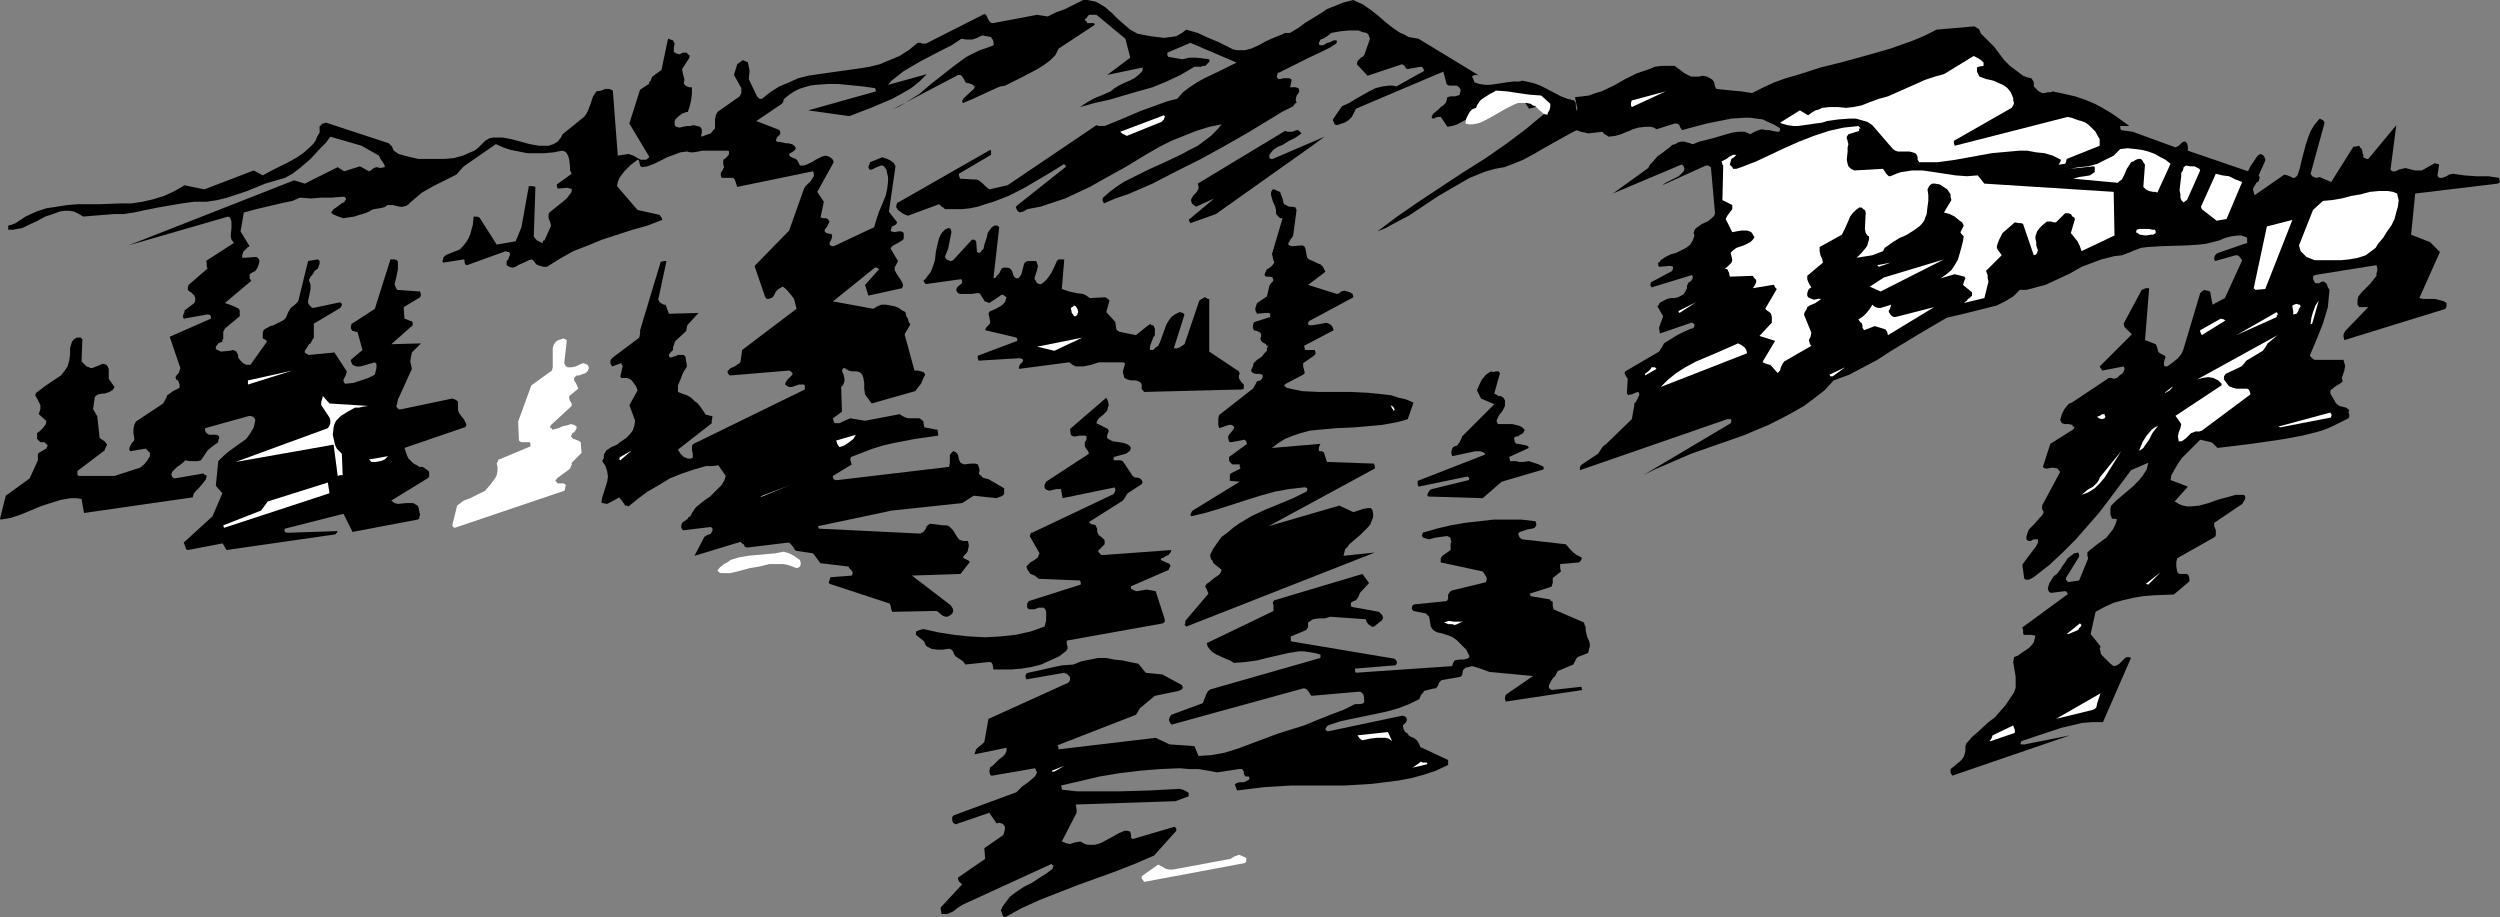 <?xml version="1.0" encoding="UTF-8" standalone="no"?>
<svg
   version="1.0"
   width="129.766mm"
   height="47.614mm"
   id="svg78"
   sodipodi:docname="Mountains 086.wmf"
   xmlns:inkscape="http://www.inkscape.org/namespaces/inkscape"
   xmlns:sodipodi="http://sodipodi.sourceforge.net/DTD/sodipodi-0.dtd"
   xmlns="http://www.w3.org/2000/svg"
   xmlns:svg="http://www.w3.org/2000/svg">
  <rect width="100%" height="100%" fill="#808080" stroke="none"/>
  <sodipodi:namedview
     id="namedview78"
     pagecolor="#ffffff"
     bordercolor="#000000"
     borderopacity="0.25"
     inkscape:showpageshadow="2"
     inkscape:pageopacity="0.0"
     inkscape:pagecheckerboard="0"
     inkscape:deskcolor="#d1d1d1"
     inkscape:document-units="mm" />
  <defs
     id="defs1">
    <pattern
       id="WMFhbasepattern"
       patternUnits="userSpaceOnUse"
       width="6"
       height="6"
       x="0"
       y="0" />
  </defs>
  <path
     style="fill:#000000;fill-opacity:1;fill-rule:evenodd;stroke:none"
     d="m 310.433,25.039 h -0.162 l -0.162,-0.323 -0.323,-0.485 -0.162,-0.808 -0.162,-0.808 -0.323,-1.777 v -0.646 l -0.323,-0.485 -1.293,-0.323 -1.293,-0.485 -2.747,-1.454 -1.293,-0.646 -1.293,-0.485 -1.454,-0.323 -0.808,-0.162 -0.646,0.162 h -1.131 l -1.293,0.162 -2.101,0.323 -1.131,0.162 h -0.97 l -1.131,-0.162 -0.97,-0.323 -0.162,-0.485 -0.323,-0.646 0.162,-0.162 0.485,-0.162 h 0.323 l 0.485,0.162 -11.958,-7.269 -0.97,-0.162 -0.97,-0.162 -0.808,-0.485 -0.808,-0.323 -1.454,-0.969 -1.616,-1.292 -1.293,-1.131 L 268.902,1.938 267.286,0.808 266.478,0.485 265.509,0 l -1.939,0.485 -1.616,0.646 -1.616,0.646 -1.454,0.969 -2.909,1.777 -1.293,0.969 -1.616,0.969 h -0.97 l -0.646,0.323 -1.616,0.646 -1.454,0.646 -1.454,0.808 -1.454,0.646 -1.293,0.323 h -0.808 -0.646 l -0.808,-0.162 -0.646,-0.323 -2.262,-1.131 -1.939,-0.808 -2.101,-0.969 -2.262,-0.646 -0.808,0.646 -1.131,0.646 -1.131,0.162 -1.293,0.162 -1.293,-0.162 -1.293,-0.162 -2.586,-0.485 -1.454,-0.808 -1.131,-0.969 -1.293,-1.131 -1.131,-1.131 -1.293,-1.131 -1.293,-0.808 -0.646,-0.323 -0.808,-0.162 L 213.312,0 h -0.808 l -1.939,0.969 -1.616,0.808 -1.778,0.646 -1.616,0.808 -2.101,-0.323 -8.565,1.615 h -0.323 l -0.323,-0.162 -0.323,-0.485 -0.162,-0.323 -0.323,-0.646 -0.323,-0.162 -11.474,5.815 H 180.992 L 180.507,8.4 h -0.485 l -1.778,1.454 -1.778,1.131 -1.939,0.808 -1.939,0.808 -1.939,0.485 -1.939,0.323 -8.08,1.131 -2.101,0.323 -1.939,0.485 -1.778,0.808 -1.939,0.808 -1.778,1.131 -1.616,1.292 h -0.485 l -0.485,-0.485 -1.616,-3.392 0.162,-1.615 -0.162,-0.808 -0.162,-0.808 -0.162,-0.162 h -0.162 l -0.323,-0.162 -0.323,-0.162 -0.485,0.323 -0.646,0.485 -0.646,2.1 1.454,2.585 v 0.969 l -0.162,0.323 -0.162,0.323 -4.363,3.069 -0.323,0.646 -0.162,0.808 v 0.808 0.808 0.162 l -0.323,0.323 -0.485,0.646 -0.97,0.323 -0.808,0.323 -0.162,-0.323 0.162,-0.323 v -0.323 -0.485 l -0.323,-0.485 -0.646,-0.162 -0.646,-0.162 -0.646,0.162 h -0.646 l -0.808,0.162 -0.646,0.162 -0.646,-0.162 -0.323,-0.323 V 24.231 23.747 l 0.162,-0.323 0.646,-0.646 0.646,-0.485 0.485,-0.162 0.323,-0.162 h 0.323 l 0.162,-0.485 0.162,-0.485 0.323,-1.292 0.162,-1.292 v -1.292 h -0.485 l -0.485,-0.162 -0.323,-0.162 -0.323,-0.485 0.162,-0.646 -0.162,-0.646 -0.162,-0.646 -0.162,-0.808 1.454,-2.262 v -0.485 l -0.323,-0.162 -0.162,-0.323 h -0.808 l -0.646,0.323 -0.646,-0.162 -0.485,-0.323 V 9.369 l 0.162,-0.808 -0.162,-0.323 -0.162,-0.323 -0.485,-0.162 -0.485,-0.162 -1.293,6.139 -1.778,1.292 -0.162,0.323 -0.162,0.485 -0.323,0.323 v 0.323 l -0.323,0.162 -1.454,0.969 -2.101,6.623 3.878,6.462 v 0.162 l -0.162,0.162 -0.162,0.162 -0.323,0.162 h -0.485 -0.485 l -0.646,-0.323 -0.808,-0.485 -0.485,-0.162 -0.485,-0.162 -2.101,0.323 -0.97,-12.762 -0.323,-0.162 -0.323,-0.162 h -0.808 l -0.808,0.323 -0.97,0.162 -0.323,0.485 -0.323,0.485 -0.485,1.454 -0.485,1.292 -0.323,0.646 -0.485,0.646 -4.202,3.392 -0.323,0.646 -0.646,0.808 -0.808,0.485 -0.97,0.323 h -0.97 -0.97 l -1.778,-0.323 -3.555,-0.969 -1.778,-0.323 H 97.606 96.798 l -0.808,0.162 -0.808,0.485 -0.646,0.646 -0.646,0.646 -0.808,0.646 -0.808,0.323 -1.454,0.646 -1.778,0.485 -1.778,0.162 H 85.486 83.87 82.093 L 80.638,30.854 79.346,30.531 78.214,30.208 77.245,29.562 l -0.162,-0.323 -0.162,-0.485 -0.323,-0.323 -0.323,-0.323 -12.282,-4.039 h -0.162 l -0.323,0.162 h -0.323 l -0.162,0.323 -0.323,0.162 v 0.323 0.969 l -0.485,0.808 -0.323,0.808 -0.485,0.646 -0.646,0.646 -1.293,1.131 -1.454,0.969 -1.454,0.808 -1.616,0.808 -1.616,0.808 -1.778,0.969 -1.778,-0.969 -9.696,3.715 -3.878,-0.808 -1.939,1.131 -2.101,0.969 -2.101,0.646 -2.101,0.485 -2.101,0.323 H 23.755 L 19.554,40.062 h -4.202 l -2.101,0.162 -2.101,0.323 -2.101,0.323 -1.939,0.646 -2.101,0.969 -1.939,1.292 -0.808,0.323 -0.646,0.162 v 0.323 0.485 h 0.97 l 0.808,-0.162 0.97,-0.162 0.97,-0.485 1.778,-0.808 1.778,-0.969 1.939,-0.646 0.808,-0.323 0.97,-0.162 h 0.97 l 0.97,0.162 0.97,0.485 0.808,0.485 5.979,-0.485 h 1.939 l 2.101,-0.323 2.262,-0.485 2.424,-0.485 4.686,-0.808 2.424,-0.323 h 2.424 l 2.101,-0.323 1.939,-0.485 3.878,-1.292 3.555,-1.454 3.878,-1.131 1.454,-0.808 1.293,-0.969 1.131,-0.969 1.131,-0.969 1.939,-2.1 1.131,-1.131 0.808,-1.131 6.141,1.777 3.394,1.938 0.323,0.646 0.323,0.485 0.323,0.485 0.162,0.323 v 0.323 l -0.808,0.162 -0.808,-0.162 -0.485,0.162 -0.646,0.485 -0.323,0.162 -1.778,-0.969 -3.07,0.969 -0.323,-0.162 -0.162,-0.162 -0.323,-0.162 -0.485,-0.323 -6.464,3.231 -2.101,-0.646 -32.482,12.762 19.554,-5.654 0.323,0.162 0.162,0.323 0.162,0.485 v 0.646 0.646 l -0.162,1.615 0.162,0.646 0.485,0.646 -5.494,3.554 0.162,0.323 v 0.323 0.485 l 0.162,0.323 -3.717,3.231 -0.162,0.485 v 0.323 0.162 l 0.323,0.323 0.323,0.162 0.323,0.323 0.323,0.323 0.162,0.485 v 0.485 l -0.162,0.485 -1.939,1.454 v 0.162 0.162 l -0.162,0.323 -0.162,0.485 0.162,0.485 4.525,-0.808 h 0.485 l 0.323,0.323 v 0.162 0.323 l -8.08,3.554 2.101,6.139 -0.162,0.485 -0.162,0.485 -0.323,0.323 -0.323,0.485 0.162,0.485 0.323,0.162 0.162,0.323 0.162,0.485 v 0.323 0.323 l -0.646,0.323 -0.646,0.323 -0.646,0.485 -0.485,0.323 -0.162,0.485 -0.646,1.131 -5.333,3.554 -0.323,0.646 -0.162,0.808 v 0.808 l 0.162,0.969 v 0.323 l -0.162,0.323 -0.323,0.323 -0.162,0.323 -0.323,0.646 v 0.323 l 0.162,0.323 2.909,-0.485 h 0.162 l 0.323,0.323 0.485,0.485 v 0.323 0.323 l -0.485,0.808 -0.646,0.808 -0.808,0.646 -5.01,1.615 h -6.464 -0.485 l -0.323,-0.162 v -0.323 -0.485 l 5.333,-4.039 0.162,-0.485 0.323,-0.646 -0.485,-0.646 -0.485,-0.323 -0.485,-0.323 -0.485,-4.362 -0.162,-0.162 -0.162,-0.323 -0.485,-0.808 0.323,-2.262 0.162,-0.323 0.485,-0.323 0.808,-0.162 h 0.485 l 0.485,-0.162 0.485,-0.162 0.485,-0.323 h 0.162 v -0.162 l 0.162,-0.162 0.162,-0.323 -1.131,-1.615 v -0.485 -0.646 -0.808 l -0.162,-0.323 -0.162,-0.323 -0.162,-0.162 -0.485,-0.162 h -0.323 l -0.323,0.162 -0.808,0.323 -0.808,0.323 h -0.323 l -0.323,-0.162 -0.485,-0.162 -0.485,-0.485 -0.485,-0.485 0.162,-4.362 -0.323,-0.323 h -0.323 -0.485 l -0.485,0.323 -0.323,0.323 -0.162,0.323 -0.323,1.131 v 1.292 l -0.162,1.131 -0.323,1.131 -0.646,0.969 -0.646,0.808 -0.97,0.646 -1.939,1.292 -1.939,1.454 -0.162,0.323 v 0.323 l 0.323,0.485 0.323,0.646 0.162,0.323 0.162,0.323 v 0.808 l -0.162,0.485 -0.162,0.485 1.454,1.292 v 0.485 L 8.888,83.355 8.403,84.002 7.918,84.486 7.272,84.971 v 0.485 0.646 l 0.323,0.323 0.323,0.323 h 0.485 0.323 l 0.323,0.323 0.323,0.323 -0.162,0.323 -0.162,0.323 -0.646,0.323 -0.485,0.323 -0.323,0.162 -0.162,0.323 v 1.131 L 5.818,93.856 1.131,97.248 0,101.771 l 0.162,0.162 1.939,-0.323 1.939,-0.646 3.878,-1.615 1.939,-0.646 2.101,-0.646 1.939,-0.323 h 1.131 l 0.97,0.162 0.485,2.746 21.331,-3.069 0.162,-0.646 0.323,-0.485 0.808,-0.808 0.808,-0.969 0.485,-0.646 0.162,-0.646 -0.162,-0.162 h -0.162 l -0.162,-0.162 -0.162,-0.162 -5.656,0.969 -0.323,-0.162 -0.162,-0.162 -0.162,-0.485 0.162,-0.485 0.485,-0.485 0.485,-0.485 0.485,-0.323 0.646,-0.485 0.485,-0.485 0.808,0.162 h 1.616 l 0.646,-0.162 0.646,-0.969 0.646,-0.969 0.97,-0.808 1.131,-0.808 v -0.485 l 0.162,-0.162 v -0.485 l -0.162,-0.162 -0.323,-0.162 h -1.454 l -0.323,-0.162 -0.323,-0.323 v 0 l -0.162,-0.323 v -0.162 -0.323 l 8.726,-2.423 0.646,0.162 0.323,0.323 0.162,0.323 -0.162,0.808 -0.162,0.646 -0.646,1.131 -0.808,1.131 -1.131,0.808 -2.262,1.615 -1.131,0.969 -0.97,0.969 -0.485,4.846 1.293,1.454 -1.939,4.523 -5.656,5.169 0.323,0.808 0.162,0.485 0.323,0.162 6.787,-1.292 0.162,0.162 0.162,0.323 0.485,0.808 21.331,-3.069 v 0 l 0.162,-0.162 0.162,-0.162 0.162,-0.323 -9.696,0.323 h -0.323 l -0.323,-0.162 -0.162,-0.323 0.162,-0.323 11.474,-2.908 1.778,3.554 12.766,-2.423 0.323,-0.162 v -0.323 l 0.162,-0.485 -0.162,-0.646 -0.162,-0.808 -0.162,-0.323 -0.323,-0.162 -0.485,-0.323 H 79.669 l -1.616,0.162 -0.646,-0.162 -0.646,-0.485 7.11,-4.362 0.162,-0.162 0.162,-0.162 v -0.646 -0.323 l -0.323,-0.323 -0.485,-0.323 -0.485,-0.323 h -0.646 l -0.485,-0.323 -0.646,-0.323 -0.485,-0.485 -0.485,-0.485 -0.323,-0.646 -0.485,-1.454 11.797,-4.039 h 0.162 v -0.162 l 0.162,-0.162 V 83.194 l -0.485,-0.969 -0.646,-0.808 -0.323,-0.485 -0.162,-0.485 v -0.646 -0.646 -0.323 l -0.323,-0.323 -0.323,-0.162 -0.485,-0.162 -10.019,2.1 h -0.485 l -0.323,-0.323 -0.162,-0.323 0.162,-0.323 0.162,-0.969 0.162,-0.323 0.162,-0.323 2.424,-5.331 -0.323,-1.454 0.162,-0.969 0.162,-0.808 1.778,-1.777 -5.818,0.162 4.202,-3.715 v -0.323 -0.162 l -0.162,-0.323 h -0.162 l -0.808,-0.323 -0.485,-0.162 -0.162,-2.262 3.232,-1.938 0.162,-0.485 -0.162,-0.646 -4.525,-0.323 -0.323,-0.646 -0.162,-0.485 0.162,-0.646 0.162,-0.646 0.323,-1.615 v -0.646 -0.646 -0.162 l -0.162,-0.323 -0.485,-0.162 h -0.485 -0.323 l -3.07,9.692 -4.202,2.746 -0.323,0.162 -0.162,0.485 v 0.485 l 0.323,0.485 h 0.162 0.162 l 0.323,0.162 h 0.323 l 0.97,3.554 -2.101,1.777 -0.162,0.162 v 0.323 l 0.162,0.323 0.162,0.323 0.323,0.162 0.485,0.162 h 0.646 l 0.646,-0.162 1.131,-0.323 1.131,-0.323 0.323,0.323 v 0.162 0.646 l -0.162,0.646 -0.162,0.646 -1.293,0.646 -1.454,0.485 -1.454,0.485 -1.616,0.162 -0.162,-0.162 -0.162,-0.323 v -0.323 l 0.162,-0.323 0.323,-0.646 0.162,-0.646 -2.424,-3.715 -5.01,0.485 -0.323,-0.162 -0.323,-0.162 -0.162,-0.162 v -0.323 l 0.323,-0.485 0.323,-0.485 0.162,-0.323 0.323,-0.162 0.323,-0.646 0.323,-0.485 v -0.485 -2.262 l 5.171,-3.069 0.323,-0.485 v -0.323 l -0.323,-0.323 -5.333,1.131 -0.323,-0.162 -0.323,-0.323 -0.323,-0.485 V 58.963 l 0.162,-0.646 0.323,-1.615 v -0.808 l -0.323,-0.969 0.323,-0.646 0.323,-0.323 0.485,-0.808 0.646,-0.485 0.162,-0.485 0.162,-0.485 v -0.485 l -0.323,-0.323 -1.939,0.323 -1.939,7.916 -0.162,0.162 -0.162,0.162 -0.323,0.323 -0.808,0.646 -0.485,0.808 -0.485,1.131 -0.323,0.323 -0.485,0.323 -0.97,0.485 -0.646,0.323 -0.646,0.162 -1.131,0.646 -0.162,0.162 -0.162,0.485 v 0.969 0.162 l 0.323,0.162 0.323,0.162 0.162,0.323 -3.232,4.523 h -0.808 l -0.646,-0.323 -0.485,-0.485 -0.485,-0.646 v -0.485 l -0.323,-0.646 -0.323,-0.162 -0.323,-0.162 -0.646,0.162 -1.778,0.162 -0.646,-0.323 -0.323,-0.162 v -0.485 l 0.485,-0.646 0.323,-0.162 0.485,-0.162 v -0.323 l 0.162,-0.323 v -1.292 l 0.162,-0.323 0.162,-0.323 2.909,-2.423 v -1.131 l -0.162,-0.323 -0.323,-0.162 -0.646,-0.323 -0.808,-0.323 -0.97,-0.323 5.171,-4.362 -0.323,-0.485 v -0.485 -0.323 l 0.485,-0.323 0.646,-0.323 0.323,-0.485 0.162,-0.323 0.162,-0.485 0.162,-0.646 -0.162,-0.485 -0.485,-0.323 -2.101,0.162 h -0.485 -0.162 v -0.162 -0.323 l 0.162,-0.485 v -0.162 l 0.162,-0.162 0.323,-0.323 0.162,-0.162 0.323,-0.323 0.323,-0.162 -1.778,-2.908 0.646,-3.715 2.424,-0.646 2.747,-0.646 2.747,-0.646 1.616,-0.323 1.454,-0.646 2.262,0.162 1.939,-0.162 h 1.939 l 2.101,-0.162 h 0.485 l 0.162,0.162 0.162,0.162 v 0.162 l -0.323,0.485 v 0.162 h -0.323 l -0.646,0.485 -0.646,0.485 -0.485,0.323 -0.485,0.646 0.323,0.323 0.323,0.162 0.808,0.323 0.97,0.323 0.97,-0.162 1.131,-0.162 0.97,-0.323 1.131,-0.323 0.808,-0.323 0.485,-0.323 0.485,-0.162 0.97,-0.162 0.808,-0.162 0.485,-0.162 0.323,-0.323 h 1.131 l 1.293,0.323 h 0.646 l 0.646,-0.162 0.485,-0.323 0.485,-0.485 0.97,-0.808 1.131,-0.969 2.262,-1.292 2.262,-1.131 2.262,-1.131 1.454,-1.615 6.302,-4.362 1.454,0.646 1.454,0.485 1.616,0.323 1.616,0.323 h 1.616 1.778 l 1.778,-0.162 1.616,-0.323 0.646,0.162 0.323,0.323 0.323,0.646 0.162,0.646 0.162,1.292 v 0.808 l 0.323,0.646 -2.909,2.1 v 0.323 l 0.162,0.485 1.939,-0.162 0.485,0.162 h 0.323 v 0.323 0.323 l -0.485,0.646 -0.485,0.646 -0.97,0.808 -0.808,0.646 -1.616,1.292 -0.162,0.323 v 0.162 0.646 l 0.323,0.808 0.162,0.646 -1.293,2.908 h -0.162 l -0.162,0.162 v 0.162 0.162 h -0.162 l -0.323,-0.162 -0.646,-0.323 -0.323,-0.323 -0.323,-0.485 0.323,-9.692 -0.485,-0.162 h -0.323 -0.485 l -1.454,8.077 -1.131,2.746 -3.717,0.646 -3.394,-5.331 -0.485,-0.162 h -0.646 l -0.162,1.615 -0.485,1.777 -0.323,0.808 -0.485,0.808 -0.646,0.808 -0.646,0.646 -0.808,0.323 -1.616,0.646 -0.323,0.162 -0.323,0.323 -0.162,0.162 v 0.323 l -0.162,0.323 0.162,0.323 4.04,-0.646 0.162,0.162 v 0.485 l 0.162,0.323 0.162,0.162 h 0.162 l 7.595,-2.746 0.323,0.162 h 0.323 l 0.162,0.323 v 0.323 l -0.162,0.323 -0.162,0.485 -0.323,0.323 v 0.485 0.323 l 0.485,0.323 0.646,0.162 0.646,-0.162 0.485,-0.323 1.454,-0.646 0.646,-0.323 0.646,-0.162 0.323,0.323 0.485,0.646 0.323,0.162 0.485,0.162 0.646,0.162 h 0.646 l 1.293,-0.808 1.293,-0.808 2.586,-1.454 2.909,-1.131 2.747,-1.131 5.979,-1.938 2.909,-0.808 2.909,-1.131 -0.162,-0.485 -0.162,-0.162 -0.162,-0.323 v 0 l -4.363,-0.969 -4.04,-4.685 0.162,-0.808 0.323,-0.808 0.97,-1.292 1.293,-1.292 1.293,-0.969 h 0.162 l 0.162,0.323 0.162,0.808 0.323,0.323 1.131,-0.162 1.293,-0.485 1.293,-0.646 1.293,-0.646 1.293,-0.485 1.293,-0.485 1.293,-0.162 0.646,0.162 h 0.646 l 0.97,-0.162 0.808,-0.162 h 1.616 1.454 1.616 0.323 l 0.162,0.162 v 0.162 0.323 l -0.162,0.323 -0.646,0.646 -0.323,0.162 v 0.485 0.323 l 0.162,0.646 -0.162,0.323 -0.162,0.323 -0.323,0.485 v 0.485 l 0.162,0.485 h 2.262 l 0.323,0.323 0.162,0.485 0.162,0.485 0.162,0.485 14.867,-3.069 0.162,0.485 v 0.485 l -0.323,0.485 -0.323,0.485 -0.485,0.485 -0.485,0.485 -0.323,0.485 -0.162,0.485 -2.747,7.754 -6.787,6.946 2.101,6.139 0.323,0.323 h 0.323 l 0.485,-0.162 0.323,-0.162 0.323,-0.485 0.323,-0.646 0.485,-0.485 0.323,-0.162 0.485,-0.323 0.485,0.323 0.485,0.485 0.808,0.969 0.485,0.646 0.162,0.646 0.162,0.646 0.162,0.646 -10.666,8.077 -0.323,2.262 -0.162,0.323 -0.323,0.162 -0.646,0.485 -0.808,0.323 -0.323,0.323 -0.323,0.323 0.162,0.485 0.162,0.162 0.162,0.162 11.635,-0.969 0.323,0.162 0.162,0.162 0.162,0.162 v 0.323 l -0.323,0.323 -0.646,0.646 -0.323,0.485 -0.162,0.485 0.485,0.323 0.323,0.162 h 0.485 l 0.97,-0.323 0.485,-0.162 h 0.485 0.485 l 0.162,0.162 v 0.323 0.485 l -21.816,10.662 -0.323,0.323 v 0.162 0.808 l 0.162,0.646 v 0.485 0.323 l -0.485,0.162 h -0.485 l -0.323,-0.162 -0.485,-0.162 -0.646,-0.646 -0.485,-0.808 6.626,-5.169 v -0.323 -0.162 l 0.162,-0.808 -0.162,-0.162 h -0.323 l -0.485,-0.162 h -0.323 l -0.97,-1.454 -0.646,-0.808 -0.646,-0.485 -0.646,-0.646 -0.808,-0.485 -0.97,-0.323 -0.808,-0.323 v -0.646 -0.646 l 0.485,-1.131 0.485,-1.292 0.808,-1.292 -0.323,-1.938 -0.323,-0.323 h -0.485 -0.646 l -0.323,0.162 -0.97,0.323 h -0.323 l -0.162,-0.323 v -0.162 l 0.162,-0.323 0.323,-0.323 0.323,-0.323 v -0.485 l 0.162,-0.485 0.162,-0.485 0.162,-0.323 2.101,-1.938 0.162,-0.969 0.162,-0.323 0.323,-0.323 1.778,-1.938 -5.818,0.162 -0.646,-1.777 h -0.323 l -0.323,-0.162 -0.485,-0.323 -0.323,-0.485 1.616,-7.592 h -0.485 l -0.646,0.162 -4.04,13.408 v 0.646 l -0.162,0.808 -5.171,3.877 -0.323,0.323 -0.162,0.323 v 0.485 l 0.323,0.646 1.778,-0.646 0.162,0.323 0.162,0.323 -0.162,0.485 -0.162,0.808 -0.162,0.646 0.162,0.323 h 0.162 0.485 0.485 l 0.485,0.162 0.485,0.323 0.323,0.485 0.485,0.646 0.323,0.808 -1.616,2.908 1.131,3.069 -0.162,0.969 -0.323,0.969 -0.646,0.808 -0.646,0.646 -0.97,0.646 -0.808,0.646 -1.131,0.485 -0.97,0.646 -0.162,0.323 -0.323,0.485 v 0.646 l -0.323,0.646 0.646,0.969 0.323,0.969 0.162,1.131 -0.162,0.969 -0.646,2.1 -0.323,0.969 -0.162,0.969 0.162,0.162 h 0.162 l 0.808,0.162 2.424,-1.292 0.162,0.323 0.323,0.323 0.162,0.323 0.323,0.323 v 0.162 l 0.162,0.162 h 0.323 l 0.323,0.162 1.778,-1.454 1.939,-1.454 2.262,-1.292 2.101,-1.292 2.424,-0.969 2.424,-0.808 2.262,-0.646 h 1.293 l 1.131,-0.162 1.454,2.1 -0.323,0.969 -0.485,0.808 -0.808,0.808 -0.808,0.808 -0.646,0.646 -0.97,0.646 -1.616,1.292 -0.323,0.323 -0.323,0.485 -0.323,0.485 -0.323,0.646 -0.323,0.162 -0.162,0.162 v 0.162 l -0.485,0.323 -0.485,0.323 -0.162,0.162 -0.162,0.485 v 0.485 l 0.323,0.485 5.494,-0.646 0.162,0.162 0.162,0.162 v 0.323 l -0.162,0.323 -0.162,0.323 -0.323,0.162 -0.485,0.162 -0.485,0.323 -1.939,3.715 9.05,-2.746 0.323,0.323 0.162,0.162 h 0.162 l 0.162,0.485 0.485,0.162 7.918,-0.969 h 0.323 l 0.162,0.162 0.485,0.485 0.323,0.485 0.162,0.323 0.323,0.162 3.232,0.485 1.454,1.938 5.494,0.646 0.162,0.323 0.485,0.485 0.162,0.323 v 0.323 l -0.162,0.323 -4.202,0.323 -0.162,0.646 -0.162,0.323 0.162,0.323 11.797,3.877 0.162,0.323 0.162,0.808 0.162,0.485 8.242,-0.162 h 0.323 0.162 l 0.485,0.323 0.323,0.323 0.485,0.323 0.485,0.162 h 0.323 l 0.323,-0.162 0.323,-0.162 0.162,-0.162 0.162,-0.162 0.162,-0.323 v -0.323 -0.162 l -0.162,-0.323 -0.323,-0.485 -7.595,-5.816 9.534,-0.323 1.778,-2.262 v -0.162 l -0.162,-0.162 -0.323,-0.162 -0.323,-0.162 -0.323,-0.162 -0.162,-0.162 0.162,-0.323 0.323,-0.323 0.162,-0.162 0.323,-0.485 v -0.323 l 0.162,-0.485 v -0.485 l -0.162,-0.646 h -0.97 l -0.485,-0.162 -0.323,-0.162 -0.646,-0.969 -0.485,-0.808 -0.485,-0.485 -0.323,-0.323 -0.485,-0.162 h -0.646 l -2.586,-0.323 -0.646,0.485 -0.162,0.485 -0.485,0.646 -0.323,0.162 -0.323,0.162 -19.877,-0.969 -0.162,-0.485 14.544,-3.069 13.736,-1.454 2.262,-1.454 4.525,0.485 0.323,-0.162 0.485,-0.162 0.323,-0.162 0.323,-0.323 V 95.794 l -3.07,-1.777 -0.646,-0.162 -0.485,-0.162 -0.323,-0.323 -0.485,-0.485 0.162,-0.485 v -0.323 l -0.162,-0.485 -0.162,-0.485 -0.485,-0.162 h -0.808 l -1.454,0.162 -0.323,-0.162 -0.323,-0.162 -0.323,-0.646 -0.162,-0.808 -0.162,-0.323 -0.323,-0.323 h -0.162 l -0.162,-0.162 v 0 h -0.162 v 0 l -0.323,0.323 -0.162,0.162 -0.162,0.323 v 1.454 l -0.162,0.808 -21.816,2.585 h -0.485 l -0.323,-0.162 -0.162,-0.323 v -0.323 l 3.717,-2.262 -0.162,-0.323 v -0.162 l -0.162,-0.485 0.162,-0.485 2.101,-0.808 2.101,-0.808 2.101,-0.646 2.101,-0.485 4.202,-0.808 4.525,-0.646 -0.162,-1.131 -2.586,-0.485 -0.162,-0.808 v -0.323 l -0.323,-0.323 -0.485,-0.323 h -0.808 -0.646 -0.808 l -0.485,-0.162 -0.323,-0.162 -0.323,-0.162 -0.485,-0.323 -6.787,1.292 -2.909,-0.485 -1.454,0.646 -0.646,0.323 h -0.808 l -0.323,-0.162 v -0.162 l -0.162,-0.646 1.778,-1.292 -0.162,-4.846 0.162,-0.162 0.162,-0.162 0.162,-0.323 0.162,-0.485 v -0.485 l -0.162,-0.808 -0.162,-0.323 -0.162,-0.485 0.162,-0.323 0.162,-0.162 h 0.162 l 0.323,0.162 0.485,0.323 0.646,0.162 h 0.485 0.485 l 0.485,0.162 0.323,0.162 0.323,0.485 0.162,0.485 0.162,0.969 v 1.131 l 0.162,1.131 1.293,1.777 8.565,-2.423 0.485,-0.646 0.646,-0.808 0.323,-0.808 0.485,-0.969 -0.162,-0.323 -0.162,-0.162 -0.485,-0.162 -0.646,-0.162 h -0.646 l -1.939,-7.108 1.131,-1.938 -0.323,-0.485 -0.162,-0.646 -0.323,-0.485 -0.162,-0.808 -0.646,-0.323 -0.646,-0.485 -0.808,-0.323 -0.808,-0.162 -0.97,-0.162 h -0.808 l -0.808,0.323 -0.808,0.485 -7.918,-1.454 8.242,-6.623 h 0.323 l 0.323,0.162 0.162,0.162 -2.747,3.069 0.646,2.1 6.626,-1.454 0.162,-0.485 v -0.323 l -0.323,-0.646 -0.323,-0.485 -0.646,-0.969 -0.323,-0.646 v -0.646 l 0.162,-0.162 0.162,-0.323 0.323,-0.646 -1.454,-2.423 0.162,-0.323 0.162,-0.162 0.808,-0.485 0.323,-0.162 0.808,-0.485 0.323,-0.323 V 46.524 46.362 45.716 l -0.162,-0.162 -0.323,-0.162 h -0.646 l -0.646,0.162 -0.646,-0.162 -0.162,-0.323 0.162,-0.162 v -0.323 l 0.162,-0.162 0.646,-0.323 0.162,-0.162 0.162,-0.323 -1.616,-2.1 1.293,-8.885 -0.323,-0.646 -0.646,-0.485 -0.646,-0.323 -0.97,-0.323 -2.424,0.969 v 0 0.162 l -0.162,0.323 -0.162,0.485 0.162,0.323 v 0.162 h 0.485 l 0.323,-0.162 1.454,-0.646 h 0.323 l 0.323,0.162 0.485,0.646 0.162,0.808 0.162,0.646 v 0.808 l -0.162,1.454 -0.323,1.454 -1.293,3.069 -0.485,1.454 -0.485,1.615 -7.918,3.715 h -0.323 l -0.323,-0.162 -0.162,-0.162 v -0.323 l 0.162,-0.323 0.162,-0.323 0.162,-0.485 v -0.323 l -0.162,-0.323 h -0.323 l -0.646,-0.162 -0.323,-0.323 v -0.323 l 0.485,-0.646 0.323,-0.646 0.162,-0.323 -0.162,-0.162 -0.162,-0.323 -0.485,-0.162 h -0.485 l -0.485,-0.162 0.646,-3.069 -1.293,-1.938 3.232,-5.815 -0.162,-0.485 -0.323,-0.323 -0.485,-0.323 -0.646,-0.162 -0.646,0.162 -0.646,0.323 -0.646,0.323 -0.485,0.323 -1.293,0.646 -0.646,0.162 h -0.646 l -0.162,-0.323 -0.162,-0.323 -0.162,-0.323 -0.162,-0.162 -0.162,-0.162 -0.485,-0.162 -0.323,-0.162 -0.323,-0.162 -0.162,-0.323 v -0.162 l 0.162,-0.162 0.323,-0.162 0.485,-0.323 0.162,-0.162 0.162,-0.323 -0.162,-0.323 -0.323,-0.323 -0.323,-0.162 -0.646,-0.162 h -0.485 l -0.646,-0.162 -1.131,-0.162 -0.162,-0.162 v -0.162 l 0.162,-0.485 0.323,-0.323 0.323,-0.323 v -0.485 l -0.162,-0.323 -0.323,-0.162 -4.202,-1.615 5.01,-3.392 0.323,-0.485 v -0.323 l 0.323,-0.323 0.808,-0.646 0.97,-0.646 0.97,-0.485 0.97,-0.323 1.131,-0.323 1.131,-0.162 2.262,-0.162 h 2.262 l 4.848,0.485 2.262,0.323 0.162,0.323 v 0.323 l -13.251,3.715 8.08,1.131 4.202,-1.615 4.202,-1.777 1.778,-0.969 1.939,-1.131 1.616,-1.292 1.454,-1.454 -7.595,2.1 0.646,-0.808 0.646,-0.485 1.616,-1.292 1.616,-0.969 1.939,-1.131 4.04,-2.1 1.939,-0.969 1.939,-1.292 0.97,0.162 h 1.131 l 0.97,-0.323 0.97,-0.485 0.97,0.162 0.808,0.162 0.162,0.323 0.162,0.162 0.162,0.485 v 0.646 l -1.293,0.485 -1.454,0.485 -1.293,0.646 -1.293,0.646 -2.424,1.777 -2.262,1.777 -2.262,1.777 -2.262,1.938 -2.586,1.615 -1.293,0.808 -1.454,0.646 12.928,-6.785 h 0.323 0.162 l 0.323,0.323 0.323,0.485 0.323,0.646 0.323,0.162 h 0.323 l 0.808,0.323 0.162,0.162 v 0.162 h 0.162 0.162 l -0.162,0.162 -0.162,0.323 -2.101,1.938 v 0.162 l -0.162,0.162 v 0.323 l 0.162,0.162 1.939,-0.808 2.101,-0.969 2.101,-0.969 1.131,-0.485 0.97,-0.162 3.232,-1.615 3.07,-1.615 1.293,-0.808 1.293,-0.969 0.97,-0.969 0.323,-0.646 0.323,-0.646 7.11,-4.685 -0.162,-0.323 v 0 h -0.485 -0.485 -0.323 l -0.162,-0.162 V 4.2 l -0.162,-0.162 h -0.162 v 0 -0.323 l 0.323,-0.162 0.162,-0.323 0.323,-0.323 h 0.323 0.646 0.485 l 5.656,4.685 0.97,3.715 -4.525,3.392 6.949,-1.454 v 0.485 l -0.162,0.323 -0.646,0.646 -0.808,0.646 -0.97,0.485 -1.131,0.485 -0.97,0.485 -0.808,0.485 -0.808,0.646 -1.454,0.646 -1.616,0.646 -1.454,0.808 -1.454,0.969 2.909,-0.808 2.909,-0.646 5.494,-1.615 2.909,-0.808 2.747,-1.131 2.747,-1.292 2.747,-1.615 h 0.646 0.646 l 0.323,-0.162 h 0.485 l 0.323,-0.323 0.323,-0.323 0.162,-0.162 V 11.631 l -1.293,-0.162 -1.293,-0.162 h -1.293 l -1.454,0.323 -2.747,-0.485 -0.162,-0.323 v -0.485 l 4.525,-1.938 9.05,3.877 -3.232,1.615 -3.07,1.454 -1.454,0.808 -1.454,0.969 -1.293,0.969 -1.131,1.292 -1.939,0.485 -1.778,0.646 -3.555,1.292 -3.394,1.454 -3.555,1.454 h -0.808 -0.485 l -0.323,-0.162 -17.453,11.793 -3.555,0.808 -0.646,-0.485 -0.646,-0.646 -0.808,-0.646 -0.485,-0.162 h -0.485 l -2.747,-0.162 V 34.893 34.731 l -0.162,-0.162 v -0.162 -0.323 l 6.302,-3.715 V 29.562 l -0.162,-0.162 -18.099,10.339 h -0.162 v 0.162 l -0.162,0.323 v 0.485 l 0.323,0.485 0.646,0.485 0.485,0.323 0.808,0.323 6.141,-2.262 0.485,0.485 0.323,0.162 0.323,0.323 h 1.616 1.778 l 1.454,-0.162 1.616,-0.323 1.454,-0.485 1.616,-0.485 2.909,-1.131 2.909,-1.454 2.747,-1.615 2.747,-1.615 2.586,-1.615 v 0.162 l 0.162,0.162 h 0.162 v 0.162 l -0.162,0.162 -0.162,0.162 -9.373,7.431 -0.162,0.323 0.162,0.323 0.162,0.323 0.485,0.323 0.646,-0.162 0.808,-0.485 2.586,-0.485 2.424,-0.808 2.424,-0.808 2.424,-1.131 2.424,-1.131 2.262,-1.292 4.686,-2.585 4.525,-2.746 2.262,-1.292 2.262,-1.131 2.424,-0.969 2.424,-0.969 2.586,-0.808 2.424,-0.485 -0.97,1.131 -1.131,1.131 -1.293,0.969 -1.293,0.969 -1.616,0.808 -1.454,0.808 -3.394,1.615 -3.232,1.454 -3.232,1.615 -1.616,0.808 -1.454,0.969 -1.293,0.969 -1.293,1.131 -0.162,0.485 0.323,0.646 2.262,-0.969 2.424,-0.808 4.848,-2.1 4.686,-2.423 4.848,-2.423 4.686,-2.585 4.525,-2.585 4.525,-2.746 2.101,-1.292 2.262,-1.131 0.162,-0.323 0.323,-0.323 h 0.162 v 0 l -0.162,-0.485 v -0.323 l 0.162,-0.646 0.485,-0.646 v -0.485 l -0.162,-0.323 -0.485,-0.162 h -0.323 -0.808 l 0.323,-1.454 -0.162,-0.162 -0.323,-0.162 h -0.485 -0.646 l -0.646,0.162 h -0.323 l -0.162,-0.162 -0.162,-0.162 v -0.323 l 0.162,-0.485 0.162,-0.162 h 0.162 l 2.909,-1.454 2.909,-1.454 2.747,-1.292 1.293,-0.646 1.293,-0.808 0.162,-0.485 -0.162,-0.162 h -0.162 -0.323 l -0.646,0.323 -0.485,0.162 h -0.162 l -0.485,0.323 -0.323,0.162 h -0.485 l -0.323,-0.162 v -0.323 l 0.162,-0.323 0.162,-0.323 0.485,-0.162 0.808,-0.485 0.808,-0.646 1.778,-0.323 1.778,-0.162 h 1.778 l 0.808,0.323 0.808,0.162 0.323,0.323 0.323,0.808 -1.131,3.231 -0.323,0.323 -0.323,0.162 -0.162,0.162 -0.485,0.485 -0.162,0.646 2.101,2.262 6.787,-2.262 0.485,0.323 0.162,0.323 0.323,0.323 2.747,-0.485 v 0 l 0.323,0.162 0.162,0.323 0.162,0.323 -5.494,3.069 -0.646,-0.162 h -0.808 l -1.293,0.162 -1.293,0.323 -1.293,0.646 -2.586,1.454 -1.293,0.808 -1.454,0.646 -1.778,2.585 v 0.323 l 0.162,0.162 0.162,0.485 0.485,0.162 0.485,-0.162 0.97,-0.323 0.808,-0.485 0.646,-0.646 0.323,-0.646 0.485,-0.969 17.13,-7.269 0.646,2.423 0.162,0.162 0.323,0.162 h 0.646 0.808 l 0.323,0.162 0.162,0.162 0.162,0.162 0.162,0.323 v 0.323 l -0.162,0.323 v 0.323 l -0.323,0.162 -0.646,0.162 h -0.808 l -0.646,0.162 -0.162,0.646 -0.162,0.485 -0.485,0.485 -0.485,0.323 -0.485,0.485 -0.97,0.808 -0.323,0.485 v 0.323 l 0.162,0.162 h 0.323 l 0.162,-0.162 0.646,-0.162 h 0.162 0.323 l 1.293,1.938 0.97,-0.162 0.97,-0.323 1.778,-0.969 1.778,-0.969 1.778,-1.292 1.778,-0.969 0.97,-0.485 0.808,-0.323 0.97,-0.162 h 1.131 0.97 l 0.97,0.323 1.131,1.777 1.939,-0.485 0.323,0.162 0.323,0.162 0.323,0.485 0.162,0.646 -1.778,1.454 -1.939,1.615 -3.878,2.908 -4.202,2.908 -4.363,2.746 -8.565,5.654 -4.202,2.908 -3.878,2.908 1.616,-0.646 1.454,-0.808 3.07,-1.615 2.909,-1.938 2.909,-1.938 3.07,-1.777 3.07,-1.777 1.616,-0.646 1.616,-0.646 1.778,-0.485 1.778,-0.323 1.778,-0.646 1.939,-0.808 2.101,-1.131 1.939,-1.131 4.04,-2.262 1.778,-0.969 z"
     id="path1" />
  <path
     style="fill:#ffffff;fill-opacity:1;fill-rule:evenodd;stroke:none"
     d="m 293.465,17.77 -0.485,0.323 -0.646,0.323 -1.293,0.808 -0.646,0.485 -0.323,0.485 -0.323,0.485 -0.162,0.485 -0.485,0.162 -0.323,0.162 -0.323,0.323 -0.323,0.485 -0.485,0.969 -0.162,0.969 0.646,0.162 h 0.808 l 0.808,-0.162 0.646,-0.162 1.616,-0.808 3.394,-1.938 1.616,-0.808 0.808,-0.323 h 0.808 0.808 l 0.808,0.162 0.485,0.323 0.485,0.162 0.808,0.808 0.808,0.646 0.323,0.162 h 0.485 V 22.293 22.131 l 0.323,-0.485 0.162,-0.646 v -0.646 l -1.778,-1.615 -2.262,-0.162 -2.262,-0.323 -2.101,-0.323 z"
     id="path2" />
  <path
     style="fill:#000000;fill-opacity:1;fill-rule:evenodd;stroke:none"
     d="m 308.494,25.039 0.808,0.485 0.808,0.323 0.808,0.162 0.646,0.162 1.454,-0.162 1.293,-0.162 0.485,0.485 0.323,0.162 0.485,0.323 1.293,-0.162 1.131,-0.323 1.131,-0.485 0.485,-0.162 0.646,-0.323 1.131,-0.323 1.293,-0.162 h 1.131 l 0.646,0.162 0.485,0.323 3.555,-1.131 h 0.323 0.162 l 0.485,0.323 v 0.162 l 0.162,0.323 0.323,0.485 2.424,-0.646 2.424,-0.646 2.424,-0.485 2.424,-0.485 2.586,-0.162 h 1.131 l 1.131,0.162 1.293,0.162 0.97,0.485 1.131,0.485 1.131,0.646 0.162,0.162 v 0.323 l -0.162,0.323 h -0.485 l -0.808,-0.162 -0.646,-0.162 h -0.646 l -0.808,-0.162 -0.646,0.162 -0.808,0.323 -0.808,0.485 -1.131,-0.485 h -1.131 l -1.293,0.162 -1.131,0.323 -2.747,0.808 -1.293,0.323 -1.293,0.323 -0.808,0.323 -0.323,0.162 h -0.323 l -0.323,-0.162 -0.646,-0.162 -0.485,-0.162 h -0.646 l -0.646,0.162 -0.485,0.323 -0.646,0.162 -0.323,0.323 -1.454,1.131 -1.131,0.808 -0.97,1.131 -0.485,0.485 -0.323,0.646 -6.949,5.008 13.413,-5.654 h 0.162 l 0.162,0.162 0.162,0.162 0.162,0.485 -0.162,0.485 -0.485,0.485 -0.485,0.485 -0.646,0.323 -0.646,0.323 -1.293,0.646 -0.646,0.485 8.565,-3.877 h 0.485 l 0.162,0.162 0.323,0.162 0.808,9.046 -0.162,0.485 -0.485,0.485 -0.808,0.646 -1.131,0.485 -1.131,0.808 -0.162,0.162 -0.162,0.323 -0.162,0.485 0.162,0.485 -0.162,0.485 -0.162,0.485 -0.485,0.808 -0.808,0.646 -0.97,0.485 -0.97,0.485 -1.131,0.323 -0.97,0.485 -0.97,0.646 -0.162,0.323 -0.323,0.162 v 0.485 l 0.162,0.323 1.939,-0.162 h 0.485 l 0.323,0.162 v 0.323 l -0.162,0.485 -4.202,2.262 v 0.323 l -0.162,0.162 0.162,0.162 0.162,0.323 7.918,-2.423 0.162,0.323 v 0.323 l -0.323,0.485 -0.162,0.162 -0.323,0.162 -0.162,0.323 -0.162,0.323 v 0.485 l -0.323,0.646 -0.323,0.485 -0.485,0.323 -0.646,0.323 -0.646,0.162 h -0.808 l -0.646,0.162 -0.646,0.323 -0.646,0.323 -0.323,0.323 v 0.162 l -0.323,0.323 1.131,1.938 -0.808,2.262 0.162,1.131 6.141,-2.1 h 0.323 l 0.162,0.162 0.162,0.162 v 0.323 l -0.162,0.323 -0.162,0.162 h -0.323 l -1.454,0.646 -1.293,0.646 -1.293,0.808 -1.293,0.808 -0.323,0.646 -0.323,0.485 -0.323,0.485 -6.626,3.877 -0.162,0.323 0.162,0.323 0.162,0.323 0.323,0.485 -0.162,2.908 0.162,0.162 0.162,0.162 0.323,-0.162 h 0.323 l 0.646,-0.323 0.646,-0.162 0.162,0.323 v 0.323 l -0.323,0.646 -0.323,0.646 -0.323,0.323 v 0.323 l -0.485,2.746 -5.171,5.008 -0.485,0.323 -0.323,0.485 -0.323,0.485 -0.323,0.485 -3.394,2.262 v 0.162 l -0.162,0.162 v 0.646 l 28.926,-10.016 h 0.323 0.323 l 0.162,0.323 -0.162,0.485 -17.13,10.177 2.262,-1.131 2.262,-0.969 4.848,-2.1 10.181,-3.554 5.01,-2.1 2.262,-1.131 2.424,-1.292 2.262,-1.292 1.939,-1.454 2.101,-1.615 1.778,-1.938 3.07,-1.131 2.747,-1.454 2.747,-1.454 2.747,-1.777 5.333,-3.231 2.747,-1.615 2.747,-1.615 4.04,-0.969 3.878,-0.969 1.939,-0.485 1.616,-0.808 1.616,-0.969 0.646,-0.646 0.646,-0.646 h 1.293 l 1.293,-0.323 1.131,-0.323 1.293,-0.323 2.424,-1.131 2.424,-1.131 2.262,-1.292 2.586,-0.969 1.293,-0.485 1.293,-0.323 1.293,-0.323 1.454,-0.162 1.293,-0.485 1.131,-0.485 1.293,-0.485 1.293,-0.162 2.586,-0.162 5.171,-0.162 2.424,-0.162 1.293,-0.162 1.293,-0.323 1.293,-0.323 1.131,-0.485 1.293,-0.323 1.131,-0.162 h 0.808 l 0.485,0.162 0.485,0.162 0.162,0.323 v 0.162 0.323 0.323 l -5.656,1.938 -0.323,0.162 -0.323,0.323 -0.162,0.485 v 0.323 l 0.162,0.323 4.04,-1.131 h 0.323 l 0.323,0.162 0.646,0.808 -3.394,7.431 -2.424,1.292 -0.485,-2.585 h -0.162 l -0.162,-0.162 h -0.323 l -0.485,-0.162 -0.485,0.323 -0.323,0.323 -3.232,10.823 -0.162,0.485 -0.323,0.646 -0.646,0.808 -0.97,0.808 -1.131,0.808 h -0.323 l -0.323,-0.162 v -0.323 -0.323 l 0.162,-0.646 0.162,-0.323 -0.162,-0.323 -0.323,-0.162 -0.646,-0.323 -0.323,-0.323 -0.162,-0.646 -0.162,-0.485 -0.162,-0.323 -2.101,-0.808 0.808,-10.177 h -0.323 -0.323 l -0.808,0.323 -3.555,6.623 0.162,0.646 0.485,0.485 0.485,0.485 0.485,0.485 -6.302,6.3 0.162,0.323 0.162,0.162 0.162,0.323 4.202,-0.808 0.162,0.323 v 0.323 l -0.162,0.323 -0.162,0.323 -0.646,0.485 -0.485,0.485 -0.646,0.162 -0.485,-0.162 h -0.485 l -7.272,4.846 -0.485,0.162 -0.323,0.323 -0.646,0.808 -0.485,0.969 -0.323,1.131 0.162,0.323 0.162,0.323 0.646,0.162 h 0.646 l 0.808,0.162 v 0.162 0.162 h 0.323 v 0.162 0.162 l -0.323,0.323 -4.363,2.746 -1.454,4.523 0.162,0.162 0.323,0.162 h 0.485 l 0.646,-0.162 h 0.485 l 0.808,0.162 0.162,0.323 0.323,0.323 -3.555,6.623 v 0.323 0.323 l 0.162,0.323 0.162,0.323 -0.323,0.646 -0.485,0.485 -0.97,1.131 -1.131,1.131 -0.323,0.808 -0.162,0.646 v 0.485 l 0.162,0.162 0.323,0.162 h 0.323 l 0.646,-0.323 h 0.808 v 0.646 l -0.323,0.646 -0.485,0.646 -0.485,0.646 -0.97,1.292 -0.485,0.646 -0.323,0.485 0.323,2.262 v 0.323 l 0.323,0.323 h 0.323 0.323 l 0.646,-0.323 0.485,-0.323 2.909,-2.262 2.586,-2.423 2.586,-2.585 2.262,-2.585 2.262,-2.585 2.101,-2.746 4.202,-5.654 3.394,-1.454 -0.162,0.646 -0.162,0.646 -0.808,1.292 -0.808,0.969 -1.131,1.131 -2.101,1.777 -1.131,0.969 -0.97,0.969 -0.162,0.485 v 0.646 0.646 l 0.323,0.808 h 0.323 0.323 l 0.323,0.162 -0.323,0.969 -0.485,0.969 -0.646,0.808 -0.646,0.808 -1.778,1.292 -1.616,1.292 -0.323,0.323 v 0.323 0.323 l 0.162,0.485 -1.778,4.362 -2.262,0.323 v -0.162 l -0.162,-0.162 -0.162,-0.162 v -0.323 l 2.586,-4.2 V 108.879 l -0.162,-0.485 -0.808,0.162 -0.646,0.485 -0.646,0.485 -0.485,0.808 -0.485,0.646 -0.485,0.808 -0.646,0.808 -0.646,0.485 -0.485,0.808 -0.323,0.485 -0.162,0.485 -0.162,0.646 0.162,0.485 0.162,0.162 0.323,0.162 2.586,-0.323 h 0.323 v 0 l 0.162,0.162 0.162,0.323 h 0.162 l -9.05,6.623 0.162,0.485 v 0.646 l 0.162,0.323 h 0.323 0.485 0.323 0.323 l 0.808,0.162 -0.162,0.646 -0.162,0.646 -0.485,0.646 -0.485,0.485 -1.454,0.969 -0.646,0.485 -0.808,0.323 -0.162,0.969 0.323,1.938 0.162,0.969 v 1.131 0.969 l -0.323,0.969 -0.646,0.969 -0.97,1.454 -1.131,1.292 -0.97,1.131 -1.293,0.969 -2.101,1.938 -1.131,0.969 -0.97,1.131 -0.162,0.162 v 0.162 l -0.162,0.323 v 0.485 0.485 l -0.162,0.646 -0.162,0.485 -0.323,0.485 -0.485,0.485 -1.778,1.454 v 0.808 l 0.162,0.162 0.162,0.323 23.109,-7.916 -8.888,1.777 h -0.485 -0.323 v -0.323 l 0.162,-0.323 3.878,-1.292 3.878,-1.292 2.101,-0.485 1.939,-0.485 2.101,-0.162 h 2.101 l 5.494,-12.6 -0.323,-0.162 h -0.485 l -0.323,0.162 -0.323,0.323 -0.808,0.808 -0.485,0.323 -0.646,0.162 -0.646,-0.485 -0.485,-0.485 -0.646,-0.646 -0.646,-0.646 -0.162,-0.323 v -0.323 l -0.162,-0.485 0.162,-0.485 -1.939,-2.423 0.97,-4.362 1.778,-0.969 1.778,-0.808 1.778,-0.485 2.101,-0.485 1.939,-0.323 1.939,-0.162 4.04,-0.162 3.07,-2.585 v -0.485 l -0.162,-0.646 -0.162,-0.162 -0.162,-0.162 h -0.323 -0.646 -0.485 l -0.323,-0.162 -0.162,-0.323 -0.162,-0.969 v -0.808 l 0.162,-0.808 7.434,-4.2 0.162,-0.323 v -0.323 -0.646 l -0.323,-0.808 v -0.646 l 5.494,-3.715 0.485,-0.808 0.162,-0.485 -0.162,-0.323 -0.162,-0.162 h -0.808 -0.808 l -1.778,0.485 -1.778,0.485 -1.778,0.646 -1.778,0.485 -1.616,0.162 h -0.808 l -0.808,-0.162 -0.808,-0.323 -0.808,-0.485 2.586,-2.908 -3.394,-1.292 0.162,-0.969 0.646,-1.131 0.646,-1.131 0.808,-1.131 1.939,-1.938 0.808,-0.808 0.808,-0.808 2.101,0.485 0.323,0.162 0.646,0.646 0.323,0.323 6.626,-0.808 3.394,-0.485 3.232,-0.485 3.394,-0.646 3.232,-0.808 1.454,-0.485 1.454,-0.646 1.616,-0.808 1.293,-0.646 0.162,-0.323 v -0.485 l -0.162,-0.323 0.162,-0.485 -0.646,-0.485 -0.646,-0.162 -0.646,-0.162 -0.646,-0.485 -1.131,-1.938 v -0.485 l 0.162,-0.323 0.323,-0.162 0.323,-0.323 0.485,-0.323 0.323,-0.162 0.485,-0.323 0.323,-0.323 -0.162,-0.646 0.162,-0.485 0.323,-0.969 0.162,-0.969 -0.162,-0.485 -0.162,-0.646 h -5.333 -0.323 l -0.323,-0.162 -0.646,-0.646 1.293,-3.069 1.293,-3.231 0.485,-1.615 0.485,-1.615 0.162,-1.777 0.162,-1.615 -0.323,-0.485 -0.162,-0.485 -0.162,-0.323 -0.485,-0.323 h -0.323 l -0.323,0.162 -0.323,0.162 h -0.485 -0.162 l -0.162,-0.162 -0.162,-0.323 -0.162,-0.323 v -0.485 l 0.162,-0.162 0.162,-0.162 12.12,-1.938 0.162,0.646 v 0.485 l -0.162,0.485 v 0.485 l -0.646,0.808 -0.646,0.808 -0.808,0.808 -0.808,0.808 -0.646,0.808 -0.162,0.646 v 0.485 0.485 l 0.323,0.485 h 1.778 l -4.525,4.685 -0.162,0.323 -0.162,0.323 v 0.485 l 0.162,0.646 19.877,-6.139 v -0.162 l 0.162,-0.162 v -0.808 l -0.485,-0.323 -0.485,-0.162 -0.646,-0.162 -0.646,-0.162 h -1.616 -0.646 l -0.808,-0.162 4.04,-9.046 -1.939,-1.938 -3.717,-1.454 0.808,-8.077 16.16,-1.938 0.323,-0.162 0.162,-0.323 -0.162,-0.323 v -0.323 l -2.101,-0.323 h -2.424 l -2.262,-0.162 -2.262,-0.323 -0.808,0.162 -0.485,0.323 -0.485,0.162 -0.323,0.162 h -0.485 l -0.323,-0.162 -0.162,-0.323 0.323,-2.1 v 0 l -0.162,-0.162 h -0.323 l -0.323,-0.162 -2.586,1.454 h -0.646 -0.646 l -1.293,-0.323 -0.646,-0.162 -0.646,0.162 -0.646,0.162 -0.646,0.323 h -0.646 l -0.162,-0.162 -0.162,-0.162 1.131,-8.723 -5.494,6.623 h -0.323 l -0.646,-0.323 v -0.485 l -0.162,-0.323 v -0.323 l -0.162,-0.485 -0.162,-0.162 -0.162,-0.162 v 0 -0.162 l -0.323,-0.162 -0.485,0.162 h -0.485 l -4.363,6.946 -2.262,-0.969 -0.646,0.162 -0.485,-0.162 -0.323,-0.162 -0.323,-0.485 2.747,-10.016 -0.162,-0.323 -0.162,-0.162 -0.646,-0.323 -0.97,1.131 -0.808,1.292 -0.485,1.292 -0.485,1.454 -0.808,3.069 -0.323,1.454 -0.485,1.454 -0.323,0.323 -0.323,0.162 h -0.323 l -0.162,-0.162 -0.808,-0.323 -0.646,-0.162 -5.818,4.039 -0.162,-0.485 -0.162,-0.646 0.162,-0.485 0.323,-0.485 0.162,-0.323 0.485,-0.323 0.162,-0.646 V 34.731 l -0.162,-0.323 1.293,-2.908 v -0.323 l -0.162,-0.323 -0.162,-0.323 -0.485,-0.323 -0.485,0.162 -0.323,0.323 -0.646,0.969 -0.646,0.969 -0.485,0.969 -11.797,-4.039 v -0.808 l -0.162,-0.646 -0.323,-0.323 h -0.323 l -0.323,0.162 -0.162,0.162 -0.162,0.162 -0.323,0.323 -0.323,0.162 -0.323,0.162 -8.403,-3.069 -2.262,-0.323 -0.162,-0.323 v -0.162 -0.323 h 0.808 0.323 0.646 l -1.778,-1.292 -1.616,-1.131 -1.616,-0.969 -1.778,-0.969 -1.939,-0.808 -1.939,-0.646 -2.101,-0.485 -2.262,-0.485 -0.485,0.162 h -0.485 l -0.646,0.162 h -0.485 l -0.646,-0.323 -0.485,-0.485 -0.485,-0.485 v -0.808 l -0.162,-0.323 -0.323,-0.485 -0.808,-0.162 -0.808,-0.323 -1.293,-0.969 -1.293,-0.969 -1.131,-1.131 -1.939,-2.585 -1.293,-1.292 -1.293,-1.292 -0.323,-0.646 V 5.815 l -0.162,-0.162 -0.323,-0.162 -0.485,-0.323 -7.434,0.646 -2.262,1.131 -2.262,0.969 -2.262,0.808 -2.262,0.808 -4.525,1.292 -4.686,1.292 -4.525,1.131 -4.525,1.454 -2.262,0.646 -2.262,0.808 -2.101,0.969 -2.262,1.131 -2.101,-0.323 -1.778,-0.162 -1.616,-0.162 -1.454,-0.162 -0.162,-0.162 -0.162,-0.323 -0.162,-0.808 -0.323,-0.485 -0.485,-0.323 -0.646,-0.323 -0.808,-0.162 -0.646,0.162 h -0.808 -0.808 l -0.646,-0.323 -0.646,-0.323 -0.646,-0.485 -1.293,-0.969 h -1.293 -1.293 l -1.293,0.162 -1.131,0.485 -2.424,0.808 -2.262,1.131 -2.262,1.292 -2.424,1.131 -1.131,0.323 -1.293,0.485 -1.293,0.162 -1.454,0.162 0.485,2.423 -0.323,0.323 -0.162,0.646 v 0.485 l -0.162,0.485 -0.162,0.646 z"
     id="path3" />
  <path
     style="fill:#ffffff;fill-opacity:1;fill-rule:evenodd;stroke:none"
     d="m 43.955,103.548 20.685,-6.785 -0.323,-2.1 -11.797,3.715 -1.293,1.777 -7.434,2.908 z"
     id="path4" />
  <path
     style="fill:#ffffff;fill-opacity:1;fill-rule:evenodd;stroke:none"
     d="m 46.218,90.625 19.23,-3.392 0.808,6.139 0.485,-0.162 h 0.485 l -0.162,-4.2 -0.485,-0.485 -0.485,-0.485 -0.323,-0.646 -0.162,-0.646 -0.323,-1.454 0.162,-1.454 0.162,-0.646 0.323,-0.646 0.485,-0.485 0.485,-0.485 1.293,-0.808 1.454,-0.808 h 0.808 l 0.646,-0.162 1.131,-0.162 -7.595,-0.485 -1.293,-1.454 -0.162,0.646 -0.162,0.485 v 0.646 l 0.323,0.485 0.646,0.969 0.646,0.969 0.162,0.485 v 0.646 l -0.162,0.485 -0.323,0.485 z"
     id="path5" />
  <path
     style="fill:#ffffff;fill-opacity:1;fill-rule:evenodd;stroke:none"
     d="m 48.642,75.117 v 0.323 l 8.726,-2.746 -8.726,1.938 z"
     id="path6" />
  <path
     style="fill:#ffffff;fill-opacity:1;fill-rule:evenodd;stroke:none"
     d="m 72.882,90.625 h 0.808 l 0.97,-0.162 0.808,-0.323 0.323,-0.323 0.323,-0.323 -3.717,0.646 z"
     id="path7" />
  <path
     style="fill:#000000;fill-opacity:1;fill-rule:evenodd;stroke:none"
     d="m 77.406,35.216 4.04,-1.938 h -0.646 l -0.646,0.162 -1.131,0.808 -0.646,0.485 -0.323,0.323 -0.485,0.162 z"
     id="path8" />
  <path
     style="fill:#ffffff;fill-opacity:1;fill-rule:evenodd;stroke:none"
     d="m 88.88,103.387 0.323,0.162 21.493,-7.269 0.162,-0.323 v -0.323 l 0.162,-0.323 -0.162,-0.323 -0.323,-0.162 h -0.323 -0.485 -0.323 l -0.162,-0.162 v -0.162 h -0.162 l -0.162,-0.162 0.162,-0.162 0.162,-0.323 2.424,-1.777 0.162,-0.162 0.162,-0.323 v -0.162 l 0.162,-0.162 v -0.485 l 1.939,-1.938 -0.162,-2.1 -0.485,-0.323 -0.485,-0.162 -0.485,-0.162 -0.323,-0.323 -0.162,-0.162 0.323,-0.646 0.323,-0.162 0.323,-0.485 0.162,-0.323 v -0.323 l -0.485,-0.323 -0.646,-0.162 -0.485,0.162 -0.646,0.162 -0.646,0.162 -0.646,0.323 -1.293,0.323 v -0.323 h -0.162 -0.162 v -0.162 -0.162 l 0.162,-0.323 4.04,-3.715 v -0.485 l -0.323,-0.485 -0.162,-0.485 v -0.485 l 1.778,-1.454 -0.323,-0.808 -0.162,-0.323 -0.323,-0.485 v -0.485 l 0.323,-0.323 0.162,-0.162 h 0.485 l 0.808,-0.323 0.485,-0.162 0.323,-0.323 0.162,-0.162 v -0.162 l 0.162,-0.323 -0.162,-0.485 -0.162,-0.162 -0.323,-0.162 -0.485,-0.162 -0.808,0.323 -0.646,0.323 -0.808,0.162 h -0.808 l -0.162,-0.162 h -0.162 l -0.323,-0.646 0.485,-4.362 v 0 -0.162 l -0.323,-0.162 -0.323,-0.162 -0.97,0.323 -0.323,0.162 -0.323,0.323 -0.323,0.485 -0.162,0.646 v 1.454 1.454 0.808 l -0.162,0.646 -4.04,2.908 -2.586,7.108 0.162,3.715 0.162,0.162 0.323,0.162 h 0.97 0.646 l 0.162,0.323 v 0.323 0.162 l -6.141,2.585 H 97.768 v 0.162 l -0.162,0.323 -0.162,0.323 0.162,0.646 v 0.808 l -0.162,0.808 -0.323,0.646 -0.485,0.646 -0.485,0.646 -0.97,1.131 -1.616,0.808 -1.293,0.646 -1.293,0.485 -1.293,0.969 -0.97,3.877 z"
     id="path9" />
  <path
     style="fill:#ffffff;fill-opacity:1;fill-rule:evenodd;stroke:none"
     d="m 94.536,99.833 h 0.646 l 0.323,-0.162 0.323,-0.162 v -0.162 h -0.162 -0.485 l -0.485,0.162 -0.485,0.162 z"
     id="path10" />
  <path
     style="fill:#000000;fill-opacity:1;fill-rule:evenodd;stroke:none"
     d="m 109.565,48.624 0.646,-0.323 0.646,-0.485 h -0.323 l -0.485,0.162 -0.485,0.323 -0.162,0.323 z"
     id="path11" />
  <path
     style="fill:#ffffff;fill-opacity:1;fill-rule:evenodd;stroke:none"
     d="m 121.685,90.302 2.262,-1.938 -2.262,1.292 -0.162,0.162 v 0.162 0.162 z"
     id="path12" />
  <path
     style="fill:#ffffff;fill-opacity:1;fill-rule:evenodd;stroke:none"
     d="m 128.795,93.048 3.07,-1.615 z"
     id="path13" />
  <path
     style="fill:#ffffff;fill-opacity:1;fill-rule:evenodd;stroke:none"
     d="m 141.077,112.271 0.323,0.162 h 1.939 l 1.939,-0.485 1.778,-0.485 1.939,-0.323 1.939,-0.485 h 1.778 0.97 l 0.808,0.162 0.97,0.323 0.808,0.323 0.485,-0.162 0.162,-0.162 0.162,-0.323 v -0.485 l -0.162,-0.485 -0.485,-0.323 -0.646,-0.485 -0.97,-0.485 -1.131,-0.323 -1.616,0.323 -1.778,0.162 -1.778,0.162 -1.778,0.162 -1.778,0.323 -1.616,0.485 -0.646,0.485 -0.646,0.323 -0.808,0.646 -0.485,0.646 z"
     id="path14" />
  <path
     style="fill:#ffffff;fill-opacity:1;fill-rule:evenodd;stroke:none"
     d="m 149.48,97.41 5.494,-2.262 -5.818,2.262 z"
     id="path15" />
  <path
     style="fill:#000000;fill-opacity:1;fill-rule:evenodd;stroke:none"
     d="m 158.368,57.67 0.162,0.162 v 0.323 l 0.323,0.323 0.323,-0.162 0.162,-0.323 0.162,-0.323 -0.162,-0.485 h -0.323 -0.162 l -0.323,0.323 z"
     id="path16" />
  <path
     style="fill:#000000;fill-opacity:1;fill-rule:evenodd;stroke:none"
     d="M 161.438,69.14 173.881,63.97 Z"
     id="path17" />
  <path
     style="fill:#ffffff;fill-opacity:1;fill-rule:evenodd;stroke:none"
     d="m 164.185,86.748 v 0.162 l 0.162,0.323 0.323,0.485 0.97,-0.323 0.97,-0.646 0.808,-0.646 0.485,-0.808 -3.878,1.131 z"
     id="path18" />
  <path
     style="fill:#000000;fill-opacity:1;fill-rule:evenodd;stroke:none"
     d="m 168.387,113.079 6.626,1.454 z"
     id="path19" />
  <path
     style="fill:#000000;fill-opacity:1;fill-rule:evenodd;stroke:none"
     d="m 184.547,178.342 0.162,0.969 h 0.646 0.485 l 1.131,-0.485 0.808,-0.646 0.97,-0.646 17.614,-8.077 v 0.162 l 0.162,0.162 h 0.162 v 0.162 l -0.162,0.162 v 0.323 l -1.293,0.969 -1.293,0.808 -1.454,0.969 -1.616,0.808 -1.454,0.969 -1.293,0.969 -0.485,0.646 -0.485,0.646 -0.485,0.646 -0.323,0.808 0.162,0.323 0.162,0.485 0.162,0.323 0.323,0.162 3.232,-1.777 3.555,-1.615 3.717,-1.454 3.717,-1.454 7.595,-2.746 3.717,-1.454 3.717,-1.615 4.363,-4.846 v -0.485 l -0.162,-0.162 -0.162,-0.162 -8.242,2.423 -0.323,-0.323 v -0.323 -0.323 l -0.162,-0.485 -0.485,-0.162 h -0.646 l -1.131,0.485 -1.131,0.646 -2.424,1.292 -1.131,0.323 h -0.646 -0.646 l -0.646,-0.162 -0.808,-0.485 -1.131,0.162 -0.485,0.162 -0.485,0.162 -0.808,-0.162 -0.323,-0.162 -0.485,-0.162 2.909,-5.654 v -0.646 l -0.162,-0.969 19.554,-0.646 2.586,-0.969 v -0.323 -0.323 l -0.162,-0.162 -0.323,-0.162 -0.646,-0.323 -0.646,-0.162 -5.979,0.323 -5.656,0.162 h -5.656 -2.909 l -2.909,-0.323 v -0.323 l -0.162,-0.485 7.595,-1.777 3.878,-0.646 4.04,-0.485 3.878,-0.323 3.878,-0.162 1.939,0.162 h 1.778 l 1.939,0.323 1.778,0.323 4.202,-0.646 h 0.485 0.162 l 0.323,0.485 v 0.485 l 0.323,0.485 h 0.485 0.162 l 0.162,0.323 -0.162,0.323 -0.323,0.162 -0.646,0.323 h -0.485 -0.323 l -0.646,0.162 -0.323,0.323 0.162,0.323 0.162,0.485 0.162,0.323 2.586,-0.323 2.586,-0.323 5.333,-0.323 h 10.504 l 5.333,-0.323 2.586,-0.323 2.586,-0.323 2.586,-0.485 2.424,-0.646 2.424,-0.808 2.424,-1.131 v -0.323 -0.646 l -5.171,-2.423 -0.323,-0.162 -0.162,-0.485 -0.162,-0.323 -0.323,-0.485 -0.646,-0.485 -0.485,-0.162 -0.485,-0.323 -0.162,-0.323 -0.485,-0.323 -0.323,-0.485 -0.162,-0.808 0.162,-0.162 0.162,-0.162 0.323,-0.323 0.162,-0.485 -0.162,-0.485 -0.323,-0.162 -0.323,-0.162 -14.544,3.069 h -0.323 l -0.162,-0.162 -0.162,-0.162 v -0.162 l 0.323,-0.485 0.162,-0.162 v 0 l 2.424,-0.808 2.262,-0.485 4.686,-0.969 2.262,-0.485 2.262,-0.646 2.101,-0.808 1.939,-0.969 0.323,-0.808 0.323,-0.323 0.323,-0.485 1.939,-0.485 h 0.323 l 0.162,-0.162 0.323,-0.485 0.162,-0.485 0.485,-0.485 3.717,-0.646 0.162,-0.162 0.162,-0.162 0.162,-0.969 0.485,-0.485 0.646,-0.162 0.646,-0.162 0.646,0.162 1.454,0.485 1.293,0.485 8.565,0.808 -5.171,3.554 -0.162,0.162 -0.162,0.485 v 0.323 l 0.162,0.485 15.029,-2.262 -0.162,-0.323 v -0.323 l -5.818,0.646 -0.323,-0.162 -0.162,-0.162 -0.162,-0.323 0.162,-0.485 0.323,-0.646 0.323,-0.485 0.485,-0.485 0.323,-0.646 0.162,-0.323 3.07,-1.292 0.162,-0.323 0.162,-0.323 0.162,-0.323 0.323,-0.485 2.101,-0.808 0.162,-0.646 0.162,-0.646 v -0.485 l -0.162,-0.646 -0.323,-0.646 -0.162,-0.646 -0.162,-0.646 v -0.646 -0.162 l -0.162,-0.162 -0.162,-0.646 -5.979,-2.585 -0.162,-0.646 v -0.808 l -0.162,-0.162 h -0.162 v 0 l -0.162,-0.162 v -0.162 l -3.878,-0.646 v -0.162 l -0.162,-0.323 4.04,-1.292 0.323,-0.162 v -0.162 l 0.162,-0.485 v -0.485 -0.485 l 1.616,-1.292 -0.162,-0.646 v -0.323 -0.485 l 3.717,-0.323 0.162,-0.162 0.162,-0.162 0.162,-0.323 v -0.323 l -0.97,-0.485 -0.646,-0.485 -0.646,-0.646 -0.808,-0.969 -8.565,-0.969 -0.485,-0.323 -0.162,-0.323 -0.162,-0.485 0.323,-0.323 0.485,-0.162 0.97,-0.323 0.97,-0.162 0.485,-0.162 0.323,-0.485 v -0.323 l -0.162,-0.485 -2.747,-0.323 h -2.747 -2.747 l -2.747,0.323 -2.909,0.323 -2.747,0.485 -2.747,0.646 -2.747,0.808 v 0.323 0 l -0.162,0.162 v 0 l 0.162,0.323 0.162,0.162 0.485,0.162 0.646,0.162 1.131,-0.323 1.131,-0.162 1.293,-0.162 0.323,0.162 0.323,0.162 v 0.323 l 0.162,0.485 -0.162,0.323 v 1.292 l -1.616,1.131 -0.323,0.485 v 0.323 0.485 l 8.242,1.777 0.323,0.485 0.323,0.485 0.162,0.485 -0.162,0.646 -6.626,1.615 -0.323,0.162 -0.162,0.162 -0.323,0.485 v 0.808 l -0.162,0.323 -0.162,0.162 -6.302,0.646 -0.323,0.162 -0.162,0.485 v 0.323 l 0.323,0.323 2.424,0.485 0.323,0.323 0.323,0.323 0.323,1.938 0.323,0.485 0.323,0.323 0.646,0.323 0.808,0.162 0.97,0.323 0.97,0.323 0.97,0.646 0.97,0.969 0.97,0.969 0.646,1.292 -0.162,0.323 -0.323,0.162 -0.646,0.162 h -0.485 -0.323 l -0.97,0.162 -0.162,0.323 -0.162,0.162 -0.162,0.646 -18.907,1.292 -0.162,-0.323 v -0.323 -0.162 l 7.918,-0.646 0.162,-0.162 0.162,-0.323 -0.162,-0.485 -0.323,-0.323 -20.2,-3.392 -0.162,-0.162 v -0.162 -0.323 -0.323 l 3.07,-1.292 0.162,-0.323 0.162,-0.162 v -0.969 l 0.485,-0.323 0.485,-0.323 1.131,-0.162 h 1.131 l 1.131,-0.323 6.949,0.485 0.162,0.485 0.323,0.485 0.485,0.323 0.162,0.162 h 0.485 l 1.616,-1.292 0.162,-0.485 -0.162,-0.485 -0.646,-0.646 -5.333,-0.969 -0.162,-0.162 v -0.323 -0.323 l 0.485,-0.323 0.485,-0.162 0.485,-0.646 0.323,-0.808 1.778,-1.938 -1.293,-1.777 -17.291,5.169 -0.162,0.162 -0.162,0.323 0.162,0.485 v 0.485 0.646 l -13.09,6.3 0.162,0.646 0.485,0.646 0.485,0.485 0.808,0.485 1.778,0.808 0.808,0.323 0.808,0.485 2.262,-0.162 2.262,-0.323 1.939,-0.485 2.101,-0.485 2.101,-0.485 2.101,-0.323 h 0.97 l 1.131,0.162 0.97,0.162 1.131,0.323 v 0.162 0.485 l -21.493,6.139 -0.323,0.162 -0.323,0.323 -0.323,0.646 -0.162,0.485 -0.162,0.323 -0.162,0.485 -0.162,0.323 -6.141,2.262 -0.323,0.485 -0.162,0.485 0.162,0.485 0.323,0.485 25.856,-7.108 h 0.323 l 0.323,0.162 0.323,0.323 0.323,0.485 0.323,0.485 9.211,-0.808 h 0.323 l 0.323,0.162 0.323,0.323 0.162,0.646 v 0.646 0.323 l -0.162,0.162 -0.485,0.162 h -0.646 -0.485 l -2.262,1.131 -2.586,0.969 -2.424,0.969 -2.747,1.131 -2.586,0.808 -2.586,0.808 -5.171,1.938 -2.586,0.969 -2.586,0.808 -2.586,0.485 -2.586,0.162 -0.808,-1.938 -4.848,-0.323 -2.747,-1.292 -19.069,2.262 v 0 -0.323 l -0.162,-0.485 15.352,-5.977 0.323,-0.485 0.485,-0.808 2.909,-2.423 4.686,-0.969 0.323,-0.162 0.323,-0.162 0.162,-0.323 -0.162,-0.485 -3.878,-2.1 -3.232,-0.323 -1.454,-1.777 -1.616,-0.323 -1.454,-0.323 -1.616,-0.162 -1.616,-0.323 h -1.616 l -1.616,0.323 -1.616,0.323 -1.616,0.646 -2.262,0.162 -2.262,0.485 -2.101,0.485 -2.262,0.485 -0.323,0.162 -0.162,0.323 v 0.323 l 0.162,0.485 7.434,-1.292 0.162,0.162 h 0.323 l 0.323,0.323 0.323,0.323 v 0.646 l -0.323,0.485 -15.675,7.108 -0.808,4.523 -0.485,0.485 -0.646,0.485 -0.485,0.485 -0.162,0.485 -0.162,0.485 6.302,-1.292 v 0.646 l -0.323,0.646 -0.485,0.485 -0.646,0.485 -1.131,1.131 -0.646,0.485 -0.162,0.808 0.162,0.485 v 0.162 l 0.323,0.162 8.403,-1.454 h 0.162 v 0.162 l 0.162,0.323 0.162,0.323 -0.323,0.646 -0.485,0.485 -0.97,0.808 -0.646,0.485 -0.485,0.323 -1.131,1.131 -12.282,4.523 -0.162,0.162 -0.162,0.162 v 0.646 l 0.162,0.485 0.485,0.323 6.626,-2.262 1.454,2.1 0.485,-0.162 0.485,0.162 0.323,0.162 0.323,0.485 v 0.485 l -0.162,0.646 -0.162,0.485 -3.717,2.585 0.162,2.1 -5.171,3.554 -0.162,0.162 v 0.162 l 0.162,0.485 0.323,0.323 0.323,0.323 -4.202,4.523 z"
     id="path20" />
  <path
     style="fill:#000000;fill-opacity:1;fill-rule:evenodd;stroke:none"
     d="m 179.699,124.549 1.616,1.292 0.162,0.485 0.323,0.485 0.97,0.485 1.131,0.162 h 0.97 l 1.131,-0.162 h 0.323 l 0.323,0.162 0.323,0.323 0.162,0.485 0.323,0.485 0.485,0.323 0.485,0.323 0.485,0.323 0.485,0.646 4.525,-0.485 h 0.323 l 0.323,0.162 0.162,0.323 0.162,0.969 h 1.778 1.778 l 1.939,-0.162 1.939,-0.323 1.939,-0.485 1.778,-0.808 1.778,-0.808 1.454,-1.131 v -0.162 l 0.162,-0.162 v -0.485 l -0.162,-0.485 v -0.646 l 18.907,-3.392 v 0 l 0.162,-0.162 0.162,-0.162 v -0.485 l -1.778,-5.492 -0.808,-0.162 -0.97,-0.162 -1.939,0.323 -0.485,-0.162 -0.323,-0.162 -0.323,-0.162 v -0.485 l 7.434,-3.231 v -0.162 l 0.162,-0.323 0.162,-0.162 -0.162,-0.485 -1.778,-0.808 0.162,-0.323 0.485,-0.162 0.485,-0.323 0.485,-0.162 v -0.162 l 0.162,-0.162 0.162,-0.162 0.162,-0.485 -13.251,0.969 h -0.485 l -0.323,-0.323 -0.162,-0.162 -0.162,-0.323 0.646,-0.646 0.323,-0.323 0.323,-0.323 v -0.485 -0.323 l -0.485,-0.485 -0.646,-0.485 -0.162,-0.323 -0.162,-0.323 v -0.646 l -0.162,-0.323 -0.162,-0.323 -0.323,-0.162 h -0.323 l -0.323,-0.162 -0.323,-0.323 6.626,-4.2 0.485,-0.646 0.162,-0.323 0.323,-0.485 2.747,-1.777 0.162,-0.323 v -0.162 l -0.162,-0.323 -0.162,-0.162 -0.162,-0.162 -0.485,-0.162 h -0.485 l -0.485,-0.323 -1.939,-2.908 -0.485,-0.162 h -0.808 -0.485 v -0.162 -0.485 l 2.424,-0.646 0.646,-0.485 0.162,-0.162 0.162,-0.485 -0.323,-0.485 -0.646,-0.323 -0.485,-0.162 -0.808,-0.162 -1.293,-0.162 -0.646,-0.323 -0.485,-0.323 v -0.485 l 0.162,-0.485 0.162,-0.323 -0.162,-0.485 -2.262,-1.131 0.162,-0.485 0.323,-0.485 0.808,-0.646 0.808,-0.808 0.162,-0.646 0.162,-0.485 -0.162,-0.808 -0.162,-0.323 -0.162,-0.323 -7.11,6.139 0.162,1.131 0.162,0.162 0.323,0.162 h 0.485 l 0.808,-0.162 h 0.646 0.323 l 0.323,0.162 v 0.323 0.323 l -0.323,0.485 v 0.808 l 0.162,0.323 0.485,0.646 0.162,0.485 -8.403,5.492 -0.162,0.323 -0.162,0.323 v 0.485 l 0.162,0.323 0.323,0.162 0.485,0.162 0.646,-0.162 0.808,-0.162 h 0.808 l 0.323,1.777 10.181,-2.1 0.162,0.323 v 0.323 l -0.162,0.323 -0.162,0.323 -15.998,7.592 h -0.162 l -0.162,0.162 v 0.162 l -0.162,0.323 1.939,3.392 -0.162,0.323 -0.162,0.485 -0.646,0.485 -0.808,0.485 -0.808,0.808 0.162,0.485 0.162,0.323 0.485,0.646 0.808,0.323 0.808,0.646 8.08,0.323 0.162,0.323 v 0.323 0.162 l -10.181,3.231 -0.323,0.485 v 0.323 0.485 l 0.323,0.323 h 0.323 0.808 l 0.808,-0.323 h 0.485 0.485 l 0.323,0.323 0.162,0.485 v 0.323 0.485 0.969 l -0.323,1.131 -2.747,0.969 -2.909,0.646 -3.07,0.323 -2.909,0.162 -3.07,-0.162 -3.07,-0.323 -3.07,-0.485 -2.909,-0.646 -0.646,0.162 -0.808,0.323 z"
     id="path21" />
  <path
     style="fill:#000000;fill-opacity:1;fill-rule:evenodd;stroke:none"
     d="m 181.315,55.409 0.323,0.323 6.949,-0.969 0.162,0.323 v 0.323 l -0.162,0.323 -0.323,0.162 -0.485,0.485 -0.162,0.323 v 0.323 l 0.323,0.485 0.485,0.162 h 1.131 0.97 l 1.131,-0.162 h 0.323 l 0.323,0.162 0.162,0.323 0.323,0.485 0.323,0.485 v 0.162 h 0.162 l 0.808,0.323 2.424,-1.615 h 0.323 l 0.162,0.162 0.485,0.323 -0.162,0.485 -0.162,0.485 -0.323,0.323 -0.323,0.323 -1.131,0.646 -1.131,0.485 -0.162,0.162 -0.162,0.323 0.162,0.646 0.162,0.808 v 0.323 l -0.162,0.323 -0.323,0.323 -0.323,0.323 -0.162,0.485 6.141,1.454 0.162,0.323 v 0.323 l -7.757,2.908 v 0.485 l 0.162,0.485 8.08,-0.485 0.485,0.162 0.162,0.162 v 0.162 l -0.162,0.323 -0.162,0.162 -0.323,0.323 -0.162,0.485 v 0.323 l 9.858,-1.292 0.646,0.485 0.646,0.323 h 0.808 0.646 l 1.616,-0.323 1.454,-0.485 h 4.363 0.485 l 0.162,0.162 0.162,0.162 -0.162,0.323 -0.162,0.646 -0.162,0.646 0.162,0.485 0.162,0.646 0.646,0.323 0.646,0.162 h 0.646 0.323 l 0.808,0.323 0.162,0.162 0.162,0.323 v 0.808 l 0.162,0.323 h 0.162 v 0.162 l 0.162,0.162 19.23,-0.485 0.323,-0.162 v -0.323 -0.485 l -0.485,-0.485 -0.323,-0.485 -0.162,-0.323 V 73.663 l 0.162,-0.323 -0.162,-0.485 -5.818,-3.877 V 58.801 58.64 h -0.323 l -0.162,-0.162 -0.485,-0.162 -0.162,0.162 -0.323,0.162 -0.485,0.323 -2.909,8.562 -0.485,0.323 -0.485,0.323 -0.485,0.162 h -0.646 l 2.101,-6.623 -0.162,-0.162 -0.162,-0.162 -0.646,-0.162 -0.97,0.485 -0.646,0.485 -0.485,0.646 -0.485,0.808 -0.646,1.777 -0.646,1.777 -0.162,0.323 -0.162,0.323 -0.485,0.323 -0.323,0.323 -0.162,0.162 h -0.646 v -0.646 l 0.162,-0.485 0.485,-1.292 0.323,-0.485 v -0.646 -0.646 l -0.323,-0.646 h -0.162 -0.162 l -0.162,-0.162 v -0.162 l -0.162,0.162 -0.323,0.162 -2.424,1.938 -3.232,-0.646 -0.485,-0.323 -0.162,-0.323 -0.162,-1.292 -1.778,-1.938 0.646,-2.262 -0.323,-0.323 -0.485,-0.323 -3.07,0.162 -0.646,-0.485 -0.646,-0.323 -1.293,-0.162 -1.454,-0.323 -1.454,-0.485 0.485,-5.815 h -0.323 -0.485 -0.323 l -0.323,0.323 -0.485,1.131 -0.646,1.292 -0.808,1.131 -0.485,0.485 -0.646,0.485 h -0.323 l -0.485,-0.162 -0.162,-0.323 -0.323,-0.485 v -0.323 l 0.162,-0.485 0.323,-0.969 0.162,-0.808 -0.162,-0.485 -0.162,-0.485 h -1.778 l -0.485,0.323 -0.162,0.323 -0.485,1.938 -0.323,0.485 -0.323,0.323 h -0.323 l -0.323,-0.162 -0.323,-0.485 -0.162,-0.646 -0.323,-0.485 -0.162,-0.162 -0.485,-0.162 h -0.808 l -0.323,0.162 -0.162,0.323 -0.323,0.646 -0.485,0.485 -0.162,0.323 -0.485,0.162 1.131,-10.016 -0.162,-0.162 -0.162,-0.162 h -0.323 -0.323 l -0.485,0.323 -0.485,0.646 -0.323,0.485 -0.162,0.808 -0.485,1.454 -0.162,0.808 -0.485,0.485 v 0.162 l -0.323,0.162 h -0.162 l -0.323,-0.162 -0.162,-2.1 v 0 l -0.162,-0.162 -0.323,-0.162 h -0.323 l -3.717,4.039 -0.485,0.162 -0.485,-0.162 -0.323,-0.162 -0.323,-0.485 0.646,-1.615 0.646,-3.231 -0.162,-0.646 -0.323,-0.162 h -0.162 l -0.646,0.323 -0.485,0.485 -0.323,0.485 -0.323,0.646 -0.323,1.292 -0.323,1.454 -0.162,1.615 -0.485,1.454 -0.323,0.808 -0.485,0.646 -0.485,0.646 -0.485,0.485 z"
     id="path22" />
  <path
     style="fill:#ffffff;fill-opacity:1;fill-rule:evenodd;stroke:none"
     d="m 196.505,129.556 8.242,-1.777 z"
     id="path23" />
  <path
     style="fill:#ffffff;fill-opacity:1;fill-rule:evenodd;stroke:none"
     d="m 206.363,151.364 h 0.485 l 1.939,-1.131 -2.424,0.969 z"
     id="path24" />
  <path
     style="fill:#ffffff;fill-opacity:1;fill-rule:evenodd;stroke:none"
     d="m 203.454,68.009 3.394,0.808 5.494,-2.585 z"
     id="path25" />
  <path
     style="fill:#ffffff;fill-opacity:1;fill-rule:evenodd;stroke:none"
     d="m 212.504,122.287 9.534,-1.454 z"
     id="path26" />
  <path
     style="fill:#000000;fill-opacity:1;fill-rule:evenodd;stroke:none"
     d="m 197.798,9.046 0.323,0.162 0.323,0.323 0.162,0.485 v 0.323 l 2.586,-0.808 z"
     id="path27" />
  <path
     style="fill:#ffffff;fill-opacity:1;fill-rule:evenodd;stroke:none"
     d="m 224.139,172.526 0.323,0.485 19.877,-3.715 v -0.162 l 0.162,-0.162 v -0.323 -0.323 l -0.646,-0.323 -0.808,-0.323 -0.808,0.323 -0.323,0.162 -0.485,0.323 -11.312,2.1 h -0.485 -0.323 l -0.646,-0.162 -0.808,-0.485 -0.646,-0.323 -3.232,2.262 v 0.323 0.162 z"
     id="path28" />
  <path
     style="fill:#ffffff;fill-opacity:1;fill-rule:evenodd;stroke:none"
     d="m 210.241,61.224 v 0.162 l 0.162,0.162 0.323,0.485 h 0.323 l 0.323,-0.323 v -0.162 l 0.162,-0.323 -0.162,-0.646 -0.323,-0.485 -0.323,-0.162 -0.162,0.162 -0.485,0.323 z"
     id="path29" />
  <path
     style="fill:#000000;fill-opacity:1;fill-rule:evenodd;stroke:none"
     d="m 232.381,122.448 0.323,0.485 37.006,-14.539 -6.141,0.646 0.162,-0.646 0.162,-0.646 0.485,-0.485 0.323,-0.485 1.131,-0.969 1.131,-0.969 0.97,-0.969 0.485,-0.485 0.485,-0.646 0.162,-0.485 0.323,-0.808 v -0.646 l -0.162,-0.808 -0.323,-0.323 h -0.485 l -0.97,0.162 -0.97,0.323 -0.97,0.323 -2.747,-1.292 -13.898,4.039 20.846,-11.308 v -0.162 -0.323 l -0.162,-0.485 -9.211,-0.323 -0.646,-1.938 h -0.162 l -0.162,-0.162 h -0.162 -0.323 l -0.162,-0.162 v -0.162 -0.323 l 0.162,-0.485 0.162,-0.323 -9.534,0.808 1.293,-0.969 1.293,-0.808 1.616,-0.646 1.454,-0.485 1.778,-0.485 1.616,-0.162 3.555,-0.323 3.555,-0.162 3.717,-0.323 1.778,-0.162 1.778,-0.323 1.616,-0.323 1.616,-0.485 1.131,-3.231 -1.454,-0.646 -1.454,-0.323 -1.454,-0.485 -1.454,-0.162 -3.07,-0.323 -3.232,-0.162 h -3.232 -3.232 l -3.232,-0.162 -1.616,-0.323 -1.454,-0.323 -0.162,-0.162 -0.162,-0.162 h -0.162 v -0.162 l 0.162,-0.162 0.162,-0.162 3.394,-1.777 0.162,-0.162 0.162,-0.162 -0.162,-0.646 -0.162,-0.646 v -0.646 l 2.101,-1.454 0.162,-0.162 0.162,-0.162 v -0.323 l -0.162,-0.485 h -1.939 v -0.323 l -0.162,-0.485 5.818,-3.069 -0.162,-0.485 -0.162,-0.323 -0.323,-0.323 -0.323,-0.162 -0.485,-0.162 -0.808,0.162 -0.97,0.162 -0.97,0.162 h -0.485 l -0.323,-0.162 v -0.323 l 0.162,-0.323 8.726,-4.685 -0.162,-0.646 -0.485,-0.323 -0.485,-0.162 -0.646,-0.162 -0.646,0.162 -0.323,0.323 -0.485,0.162 -5.656,-1.777 3.394,-2.585 -0.323,-0.646 -0.162,-0.323 -0.485,-0.485 -0.485,-0.162 -0.646,-0.323 -1.131,-0.485 -0.323,-0.323 -0.162,-0.646 -0.162,-0.969 -0.162,-0.485 -0.162,-0.162 -0.323,-0.162 -2.101,0.162 -0.485,-0.162 -0.162,-0.162 v -0.323 l 0.162,-0.162 0.162,-0.323 0.162,-0.323 0.323,-0.323 0.162,-0.485 0.646,-4.846 -0.162,-0.323 v -0.162 l -0.646,-0.162 h -0.646 l -0.646,-0.323 -0.323,-0.162 -0.162,-0.323 -0.162,-0.808 -0.323,-0.808 -0.162,-0.485 -0.485,-0.162 -0.323,-0.162 -0.323,-0.162 h -0.323 l -0.323,0.485 v 0.646 l 0.323,1.131 0.485,1.131 0.162,0.646 v 0.646 l 0.162,0.323 0.323,0.323 0.323,0.323 h 0.485 l -2.101,7.108 0.162,0.323 V 50.562 l 0.162,0.485 0.162,0.485 -0.485,0.646 -0.646,0.485 -0.323,0.162 -0.162,0.323 -0.162,0.323 -0.162,0.485 0.162,0.162 0.162,0.162 h 0.323 0.485 l 0.485,0.162 v 0.162 l 0.162,0.323 -0.162,0.323 -0.323,0.323 -0.323,0.485 -0.485,2.1 -1.939,1.292 -0.162,0.485 -0.162,0.485 v 0.485 l 0.162,0.323 0.162,0.323 1.778,-0.162 h 0.485 l 0.323,0.162 v 0.162 0.485 l -3.07,0.969 -0.162,0.162 -0.162,0.485 v 0.485 l 0.162,0.485 0.646,0.162 0.323,0.162 0.323,0.162 0.162,0.323 v 0.485 l -0.162,0.323 0.162,0.485 0.323,0.323 0.646,0.323 v 0.162 l 0.162,0.162 h 0.162 0.162 l -0.162,0.162 -0.162,0.323 v 0.485 l -0.485,0.485 -0.485,0.646 -0.485,0.323 -0.485,0.323 -0.646,0.646 -0.162,0.646 -0.323,0.646 v 0.323 l 0.323,0.323 0.485,0.162 h 0.808 l 0.485,0.162 0.162,0.162 v 0.162 l -0.162,0.485 -0.323,0.323 -0.646,0.162 -0.162,0.323 -0.162,0.323 -0.485,0.808 -6.626,5.169 -0.162,0.646 v 0.646 0.646 l 0.162,0.646 1.939,-0.646 h 0.485 l 0.485,0.323 v 0.323 l -0.162,0.323 -0.808,0.969 -0.162,0.323 v 0.323 l 0.162,0.646 0.162,0.162 h 0.323 l 2.586,-0.485 0.162,0.162 0.162,0.162 v 0.162 l 0.162,0.323 -3.555,2.585 v 0.323 0.323 l 0.162,0.323 0.162,0.162 0.162,0.162 0.162,0.162 h 0.97 0.485 v 0.485 l 0.162,0.323 -1.939,0.969 -0.162,0.323 v 0.323 0.323 0.485 l 1.939,0.162 -9.211,5.654 -0.162,0.162 -0.162,0.323 -0.162,0.323 0.162,0.323 2.747,-0.646 2.747,-0.808 5.494,-1.777 2.586,-0.808 2.909,-0.808 2.747,-0.485 2.747,-0.323 h 0.485 l 0.323,0.162 v 0.323 l -0.162,0.323 -2.586,1.292 -2.747,1.131 -2.747,1.131 -2.747,1.292 -2.424,1.454 -1.131,0.808 -1.131,0.969 -1.131,0.808 -0.808,1.131 -0.808,1.131 -0.646,1.292 0.162,0.808 0.323,0.323 0.162,0.485 1.616,1.292 -0.162,0.485 -0.323,0.485 -0.97,0.646 -0.97,0.808 -0.485,0.323 -0.323,0.485 0.323,0.646 0.323,0.808 -4.525,5.331 v 0.323 0.162 z"
     id="path30" />
  <path
     style="fill:#ffffff;fill-opacity:1;fill-rule:evenodd;stroke:none"
     d="m 220.099,26.17 0.323,0.162 0.323,0.162 0.323,0.162 6.787,-2.746 0.162,-0.162 0.323,-0.323 0.162,-0.485 v -0.162 l -0.162,-0.162 -8.565,3.231 z"
     id="path31" />
  <path
     style="fill:#ffffff;fill-opacity:1;fill-rule:evenodd;stroke:none"
     d="m 244.985,148.618 7.757,-1.777 z"
     id="path32" />
  <path
     style="fill:#000000;fill-opacity:1;fill-rule:evenodd;stroke:none"
     d="m 225.27,12.923 2.262,-1.292 z"
     id="path33" />
  <path
     style="fill:#000000;fill-opacity:1;fill-rule:evenodd;stroke:none"
     d="m 234.32,69.947 0.162,-0.162 0.162,-0.323 v -0.323 l 0.162,-0.323 v 0 l -0.162,0.162 -0.485,0.323 -0.323,0.323 v 0.162 h 0.162 z"
     id="path34" />
  <path
     style="fill:#000000;fill-opacity:1;fill-rule:evenodd;stroke:none"
     d="m 233.512,43.778 5.01,-1.777 18.907,-13.408 2.424,-1.777 -10.181,4.362 h -0.323 l -0.323,-0.162 v -0.162 -0.485 l 0.485,-0.646 0.323,-0.323 0.162,-0.162 0.808,-0.485 0.808,-0.323 1.293,-0.808 1.293,-0.646 1.131,-0.808 -0.323,-0.323 -0.323,-0.323 h -0.323 l -0.808,0.323 h -0.485 -0.485 l -0.485,-0.162 -17.13,10.339 0.162,0.485 v 0.485 l -0.162,0.323 -0.162,0.323 -0.646,0.646 -0.485,0.808 v 0.323 l 0.162,0.485 0.323,0.323 0.485,0.323 3.555,-1.615 -5.01,4.2 z"
     id="path35" />
  <path
     style="fill:#000000;fill-opacity:1;fill-rule:evenodd;stroke:none"
     d="m 243.046,107.102 3.07,-0.969 z"
     id="path36" />
  <path
     style="fill:#000000;fill-opacity:1;fill-rule:evenodd;stroke:none"
     d="m 234.481,21.485 3.07,-1.131 z"
     id="path37" />
  <path
     style="fill:#000000;fill-opacity:1;fill-rule:evenodd;stroke:none"
     d="m 250.157,61.224 7.434,-2.262 z"
     id="path38" />
  <path
     style="fill:#ffffff;fill-opacity:1;fill-rule:evenodd;stroke:none"
     d="m 266.64,144.741 v 0 l 0.162,0.162 0.162,0.162 0.323,0.162 0.808,-0.162 0.646,-0.162 1.454,-0.162 h 0.808 0.808 l 0.646,0.162 0.646,0.485 -0.808,-1.777 -5.979,0.646 z"
     id="path39" />
  <path
     style="fill:#000000;fill-opacity:1;fill-rule:evenodd;stroke:none"
     d="m 258.075,79.155 h 0.162 0.323 0.485 -0.485 z"
     id="path40" />
  <path
     style="fill:#ffffff;fill-opacity:1;fill-rule:evenodd;stroke:none"
     d="m 277.305,150.557 2.747,-0.646 -0.162,-0.323 h -0.323 -0.485 l -0.323,-0.162 -1.778,1.292 z"
     id="path41" />
  <path
     style="fill:#ffffff;fill-opacity:1;fill-rule:evenodd;stroke:none"
     d="m 272.942,79.64 v 0.162 l 0.162,0.323 0.162,0.162 0.162,0.323 0.162,-0.162 v -0.162 l -0.162,-0.323 -0.323,-0.323 -0.485,-0.162 z"
     id="path42" />
  <path
     style="fill:#000000;fill-opacity:1;fill-rule:evenodd;stroke:none"
     d="m 278.113,94.986 0.162,0.485 9.373,-1.938 h 0.323 l 0.162,0.162 0.162,0.162 -0.162,0.323 -7.272,1.777 -0.323,0.162 -0.323,0.485 -0.162,0.323 v 0.323 l 0.162,0.162 10.666,0.323 3.717,-3.231 8.242,-2.423 V 91.594 l -0.323,-0.162 -0.323,-0.162 -0.323,-0.162 -0.97,-0.323 -0.97,-0.323 -1.131,0.162 h -0.808 l -0.485,-0.162 h -1.293 v -0.323 l -0.162,-0.485 3.878,-1.777 -0.162,-0.323 -0.323,-0.162 -0.808,-0.162 -0.808,-0.162 h -0.323 l -0.323,-0.323 -0.162,-0.808 0.323,-0.323 h 0.485 l 0.323,-0.323 0.485,-0.162 v -0.162 h 0.162 l 0.162,-0.323 0.162,-0.323 -0.485,-0.485 -0.646,-0.323 -0.646,-0.162 -0.646,-0.162 h -2.747 -0.162 v -0.162 l -0.162,-0.323 v -0.323 l 0.485,-0.969 0.646,-0.808 0.485,-0.969 V 78.994 78.509 l -0.323,-0.485 -0.485,-0.323 h -0.485 l -0.162,-0.162 -0.646,-0.323 1.131,-4.039 -0.162,-0.162 -0.162,-0.162 h -0.485 l -0.485,0.162 -0.485,-0.162 -0.97,0.646 -0.808,0.969 -0.485,0.969 -0.485,1.131 0.808,1.615 2.586,1.131 -6.302,6.3 -0.162,0.485 -0.323,0.646 -0.485,0.646 -0.485,0.162 -0.323,0.162 -0.162,0.323 -0.162,0.485 v 0.485 l 0.162,0.485 4.525,-0.969 h 0.485 0.485 l 0.485,0.162 0.323,0.162 0.162,0.323 -13.251,5.169 z"
     id="path43" />
  <path
     style="fill:#ffffff;fill-opacity:1;fill-rule:evenodd;stroke:none"
     d="m 283.769,122.287 0.323,0.162 h 0.323 0.485 l 0.485,0.162 0.485,-0.162 0.323,-0.162 0.323,-0.162 0.485,-0.162 h -0.485 -0.323 -0.97 l -0.97,-0.162 -0.485,0.162 -0.485,0.162 z"
     id="path44" />
  <path
     style="fill:#000000;fill-opacity:1;fill-rule:evenodd;stroke:none"
     d="m 295.728,112.918 6.464,0.323 -6.787,-0.646 z"
     id="path45" />
  <path
     style="fill:#ffffff;fill-opacity:1;fill-rule:evenodd;stroke:none"
     d="m 320.614,85.94 25.371,-9.208 z"
     id="path46" />
  <path
     style="fill:#ffffff;fill-opacity:1;fill-rule:evenodd;stroke:none"
     d="m 322.715,73.663 2.262,-1.292 -0.323,-0.323 h -0.323 -0.323 l -0.162,0.323 -0.485,0.485 -0.646,0.485 z"
     id="path47" />
  <path
     style="fill:#ffffff;fill-opacity:1;fill-rule:evenodd;stroke:none"
     d="m 325.785,75.925 16.968,-6.623 -0.162,-0.646 -0.323,-0.485 -0.646,-0.485 -0.646,-0.323 -4.04,1.777 -4.202,1.777 -2.101,1.131 -1.778,1.131 -1.616,1.292 z"
     id="path48" />
  <path
     style="fill:#ffffff;fill-opacity:1;fill-rule:evenodd;stroke:none"
     d="m 319.968,20.193 v 0.485 l 0.162,0.323 6.626,-3.069 -6.626,1.777 z"
     id="path49" />
  <path
     style="fill:#ffffff;fill-opacity:1;fill-rule:evenodd;stroke:none"
     d="m 329.502,61.386 3.232,-2.1 -3.232,1.615 -0.162,0.162 -0.162,0.162 h 0.162 z"
     id="path50" />
  <path
     style="fill:#ffffff;fill-opacity:1;fill-rule:evenodd;stroke:none"
     d="m 338.875,52.824 0.162,0.323 0.162,0.323 0.162,0.808 4.363,-0.162 h 0.162 l 0.162,0.323 0.485,0.485 v 0.485 l -0.162,0.323 -0.162,0.323 -0.323,0.485 3.878,-0.646 h 0.323 v 0.162 l 0.162,0.323 0.323,0.323 -2.262,3.877 0.323,0.323 0.485,0.323 0.323,0.323 0.162,0.646 v 0.485 0.646 l -0.323,0.323 -2.101,2.262 3.07,0.969 -2.424,4.039 v 0.162 l 0.323,0.162 0.97,0.323 h 0.162 l 0.323,0.323 1.131,1.292 0.323,-0.323 0.162,-0.162 0.162,-0.646 0.323,-0.646 0.323,-0.485 5.333,-3.069 -0.162,-0.162 -0.162,-0.323 -0.162,-0.646 0.323,-0.646 0.162,-0.808 -1.454,-3.554 0.162,-0.485 0.323,-0.485 0.162,-0.485 0.485,-0.323 1.131,-0.485 0.485,-0.323 0.646,-0.485 h -0.646 l -0.808,0.162 -0.808,-0.323 -0.323,-0.162 -0.162,-0.323 v -0.485 l 0.162,-0.485 0.162,-0.323 0.485,-0.323 -0.323,-0.485 -0.323,-0.646 -0.162,-0.485 v -0.646 l 3.07,-2.585 -0.162,-0.808 -0.323,-0.646 -0.162,-0.808 V 48.786 48.462 l 4.363,-2.423 0.646,-1.292 0.646,-1.454 0.323,-0.808 0.485,-0.646 0.646,-0.646 0.646,-0.485 h 0.485 l 0.323,0.323 0.323,0.162 0.162,0.485 -0.162,3.231 0.162,0.808 0.323,0.485 0.323,0.162 v 0.646 l -0.162,0.485 -0.162,0.646 -0.323,0.485 -0.808,0.969 -0.97,0.969 3.07,-0.485 2.101,-0.808 0.323,-0.646 0.485,-0.323 1.131,-0.808 1.293,-0.808 0.808,-0.323 0.646,-0.323 1.293,-0.808 1.131,-0.808 0.485,-0.485 0.485,-0.646 0.162,-0.485 0.323,-0.808 0.162,-1.454 0.162,-1.131 v -1.131 l -0.162,-1.131 0.162,-0.323 0.162,-0.323 0.323,-0.323 0.323,-0.162 h 0.485 l 0.97,0.162 0.485,0.323 0.97,0.646 0.646,0.969 v 0.485 l 0.162,0.646 -1.454,2.423 1.131,0.323 0.97,0.485 0.97,0.808 0.485,0.323 0.323,0.646 -0.162,0.323 -0.323,0.646 -0.162,0.323 0.162,0.323 0.485,0.485 -0.162,0.969 -0.323,1.292 -0.323,1.131 -0.323,1.131 -0.646,1.131 -0.646,0.969 -0.97,0.808 -1.131,0.808 2.747,-0.808 1.939,0.485 0.162,0.323 -0.162,0.323 -0.162,0.485 -0.162,0.485 1.778,1.454 v 0.323 0.323 l -0.485,0.485 -0.323,0.162 -0.162,0.323 -0.646,0.485 4.04,-0.969 0.323,-1.292 0.323,-1.292 0.162,-0.646 -0.162,-0.646 v -0.646 l -0.323,-0.808 3.07,-3.069 -0.323,-0.485 -0.485,-0.646 -0.162,-0.485 0.162,-0.646 0.323,-0.808 0.323,-0.646 0.323,-0.646 1.131,-0.969 1.293,-1.131 0.808,0.162 h 0.485 l 0.323,0.162 2.101,6.139 0.485,-0.162 0.162,-0.323 0.162,-0.485 -0.162,-0.485 -0.162,-0.485 v -0.646 l -0.162,-0.646 V 46.362 l 0.323,-0.969 0.485,-0.646 0.646,-0.646 0.808,-0.646 h 0.808 l 0.485,0.162 h 0.485 l 1.778,-1.777 h 0.646 l 0.485,0.162 0.323,0.485 0.323,0.162 0.162,0.323 -0.808,2.746 0.646,0.808 0.646,0.808 0.485,0.969 0.323,0.969 6.464,-3.069 -0.162,-8.562 -25.371,-1.615 -1.293,-1.615 -2.101,0.162 -2.262,-0.162 -2.101,-0.323 -2.101,-0.323 -2.262,-0.323 h -2.101 l -0.97,0.162 -1.131,0.162 -0.97,0.323 -1.131,0.485 h -0.323 l -0.162,-0.162 -0.323,-0.323 -0.323,-0.485 -0.323,-0.485 -5.656,0.323 -0.646,-0.323 -0.485,-0.485 -0.162,-0.485 -0.162,-0.808 0.162,-1.615 v -0.808 l 0.162,-0.646 -0.162,-0.485 v -0.323 l -0.162,-0.162 v -0.485 l 0.323,-0.485 2.101,-0.646 v -0.323 -0.162 h 0.162 0.162 l -0.162,-0.162 -0.323,-0.323 -1.454,0.162 -1.454,0.162 -2.909,0.646 -2.909,0.969 -2.909,1.131 -2.909,1.292 -2.747,1.292 -2.747,1.292 -2.909,1.131 -0.97,0.323 h -0.485 -0.162 l -0.162,-0.323 -0.485,-0.485 0.162,-0.646 0.162,-0.485 0.485,-0.323 0.485,-0.485 h -0.162 -0.485 l -0.646,0.323 -0.646,0.485 -0.97,0.485 0.162,0.485 v 0.162 l 0.162,0.162 -0.162,6.785 1.939,0.969 v 0.323 0.485 l -0.485,0.646 -0.485,0.646 -0.162,0.323 -0.162,0.323 1.293,2.585 0.808,-0.162 0.97,-0.162 h 1.131 l 0.485,0.162 0.323,0.162 0.162,0.162 0.162,0.323 0.323,0.485 -0.323,0.485 -0.485,0.485 -0.646,0.323 -0.646,0.323 -1.454,0.485 -0.646,0.485 -0.485,0.485 0.162,0.646 0.162,0.808 -0.162,0.485 -0.323,0.323 -0.485,0.485 -0.485,0.323 z"
     id="path51" />
  <path
     style="fill:#ffffff;fill-opacity:1;fill-rule:evenodd;stroke:none"
     d="m 349.54,24.231 1.131,0.323 1.131,0.162 h 0.97 l 1.131,-0.162 2.262,-0.323 1.293,-0.162 0.97,-0.323 2.262,-0.323 2.262,-0.162 h 1.131 l 1.131,0.323 1.131,0.323 0.97,0.646 4.04,4.685 0.485,0.323 0.485,0.162 h 2.262 l 0.646,0.162 0.485,0.162 0.162,0.162 0.162,0.162 0.162,0.485 v 0.485 l 0.323,0.485 h 1.778 1.778 l 3.555,-0.485 7.11,-1.292 3.555,-0.323 1.778,-0.162 h 1.616 l 1.778,0.323 1.616,0.162 1.616,0.485 1.616,0.808 -0.162,0.485 -0.323,0.485 1.131,-0.162 h 0.162 l 0.162,-0.323 0.162,-0.646 6.464,-2.585 v -0.646 -0.646 l -0.485,-0.808 -0.323,-0.646 -1.293,-1.292 -0.646,-0.485 -0.808,-0.323 -0.646,-0.162 -1.293,-0.485 -0.808,-0.162 -22.139,5.654 -0.162,-0.485 v -0.485 l 11.312,-6.462 0.323,-0.485 0.162,-0.485 -0.162,-0.485 v -0.485 l -0.485,-1.131 -0.646,-0.808 -0.646,-0.485 -0.646,-0.323 -1.454,-0.646 -0.646,-0.162 -0.808,-0.162 -1.293,-0.485 -0.162,-0.323 -0.323,-0.646 v -0.646 -0.162 l 0.323,-0.162 0.97,-0.162 v -0.323 -0.323 l -0.485,-0.485 -0.808,-0.485 -0.646,-0.323 -5.818,3.554 -1.778,0.485 -1.939,0.646 -7.272,3.231 -1.778,0.485 -1.778,0.646 -0.808,0.323 -0.808,0.323 -1.616,0.323 -1.454,0.162 -1.616,-0.162 h -1.616 l -1.454,0.162 -0.646,0.323 -0.646,0.162 -0.808,0.485 -0.646,0.485 -1.616,-0.969 -3.878,2.423 z"
     id="path52" />
  <path
     style="fill:#ffffff;fill-opacity:1;fill-rule:evenodd;stroke:none"
     d="m 359.075,73.824 h 0.485 l 2.424,-1.777 -3.07,1.454 z"
     id="path53" />
  <path
     style="fill:#ffffff;fill-opacity:1;fill-rule:evenodd;stroke:none"
     d="m 365.054,63.324 h 0.162 v 0 l 0.162,0.485 v 0.485 l 0.323,0.485 2.101,-0.808 2.101,0.646 0.323,0.485 0.162,0.646 9.05,-5.492 -7.595,1.938 h -0.323 l -0.323,-0.162 -0.323,-0.323 -0.323,-0.485 v -0.323 l 0.162,-0.162 0.162,-0.485 0.162,-0.485 -2.101,0.646 h -0.485 l -0.485,-0.162 -0.323,-0.162 -0.323,-0.323 -0.485,0.808 -0.646,0.808 -0.646,0.646 -0.97,0.646 z"
     id="path54" />
  <path
     style="fill:#ffffff;fill-opacity:1;fill-rule:evenodd;stroke:none"
     d="m 367.155,56.378 1.778,0.808 12.443,-6.3 -11.797,3.554 -2.747,1.777 z"
     id="path55" />
  <path
     style="fill:#ffffff;fill-opacity:1;fill-rule:evenodd;stroke:none"
     d="m 368.609,52.339 2.262,-0.808 -2.586,0.485 z"
     id="path56" />
  <path
     style="fill:#ffffff;fill-opacity:1;fill-rule:evenodd;stroke:none"
     d="m 390.587,145.387 4.686,-1.615 v -0.323 -0.323 l -0.162,-0.323 -0.162,-0.485 -4.04,1.938 -0.162,0.485 -0.162,0.323 -0.323,0.323 z"
     id="path57" />
  <path
     style="fill:#ffffff;fill-opacity:1;fill-rule:evenodd;stroke:none"
     d="m 403.353,141.026 7.272,-1.777 0.323,-0.162 0.323,-0.323 0.162,-0.808 0.162,-0.485 0.162,-0.485 0.323,-0.969 z"
     id="path58" />
  <path
     style="fill:#000000;fill-opacity:1;fill-rule:evenodd;stroke:none"
     d="m 400.768,105.325 0.485,-0.162 0.323,-0.323 0.162,-0.323 0.485,-0.323 z"
     id="path59" />
  <path
     style="fill:#000000;fill-opacity:1;fill-rule:evenodd;stroke:none"
     d="m 391.556,33.116 0.323,0.162 0.323,0.162 h 0.485 v -0.323 h -0.162 l -0.323,-0.323 h -0.485 l -0.485,-0.162 z"
     id="path60" />
  <path
     style="fill:#ffffff;fill-opacity:1;fill-rule:evenodd;stroke:none"
     d="m 405.777,124.387 1.939,-0.808 0.162,-0.323 0.323,-0.323 0.162,-0.323 -0.162,-0.162 -0.162,-0.162 -2.586,2.1 z"
     id="path61" />
  <path
     style="fill:#ffffff;fill-opacity:1;fill-rule:evenodd;stroke:none"
     d="m 408.363,97.086 1.293,-0.485 1.293,-0.808 0.97,-0.969 0.97,-1.131 1.616,-2.585 0.808,-1.292 0.808,-1.292 -4.202,5.169 -0.162,0.485 -0.323,0.485 -0.808,0.808 -1.131,0.646 z"
     id="path62" />
  <path
     style="fill:#ffffff;fill-opacity:1;fill-rule:evenodd;stroke:none"
     d="m 402.868,33.439 7.918,-0.808 0.162,0.162 v 0.323 0.646 l -0.485,0.323 -0.485,0.323 -0.97,0.162 -1.131,0.162 -1.131,0.323 8.726,0.808 0.323,-0.323 0.485,-0.323 0.485,-0.969 0.485,-1.131 0.646,-0.969 0.162,-0.323 0.485,-0.162 0.485,-0.323 0.485,-0.162 h 0.485 l 0.323,0.323 0.162,0.323 0.323,0.485 -0.323,4.362 0.485,0.485 0.646,0.323 0.808,0.162 h 0.485 l 0.323,0.162 2.586,-5.654 -0.97,-0.808 -0.97,-0.485 -1.131,-0.646 -1.293,-0.485 -1.293,-0.323 -1.293,-0.162 -1.454,-0.162 -1.454,0.162 -0.646,0.646 -0.646,0.646 -1.616,0.808 -1.616,0.808 -1.778,0.485 -1.778,0.162 -1.778,0.323 -1.616,0.162 z"
     id="path63" />
  <path
     style="fill:#ffffff;fill-opacity:1;fill-rule:evenodd;stroke:none"
     d="m 411.756,82.063 0.646,0.162 0.485,-0.162 0.162,-0.323 -0.162,-0.323 v -0.162 h -0.485 l -0.485,0.323 -0.485,0.162 z"
     id="path64" />
  <path
     style="fill:#ffffff;fill-opacity:1;fill-rule:evenodd;stroke:none"
     d="m 421.452,114.694 2.424,-2.423 -2.909,2.262 z"
     id="path65" />
  <path
     style="fill:#ffffff;fill-opacity:1;fill-rule:evenodd;stroke:none"
     d="m 419.836,88.363 0.646,-0.485 0.323,-0.485 0.808,-1.131 0.646,-1.292 0.485,-0.646 0.646,-0.808 -0.646,0.323 -0.646,0.485 -0.97,1.131 -0.808,1.292 -0.646,1.615 z"
     id="path66" />
  <path
     style="fill:#ffffff;fill-opacity:1;fill-rule:evenodd;stroke:none"
     d="m 419.028,45.555 0.808,0.485 1.131,0.162 0.97,-0.162 h 0.485 l 0.485,-0.323 v -0.323 l -0.162,-0.323 h -0.485 l -0.646,-0.162 h -1.293 -0.646 l -0.485,0.162 z"
     id="path67" />
  <path
     style="fill:#ffffff;fill-opacity:1;fill-rule:evenodd;stroke:none"
     d="m 424.846,77.055 0.808,-0.485 0.323,-0.323 0.323,-0.485 -1.616,1.292 z"
     id="path68" />
  <path
     style="fill:#ffffff;fill-opacity:1;fill-rule:evenodd;stroke:none"
     d="m 427.27,82.225 0.323,0.485 0.323,0.485 -0.162,0.808 -0.323,0.808 -0.162,0.808 0.162,0.969 h 0.485 l 0.323,-0.162 0.646,-0.485 0.323,-0.323 0.323,-0.323 0.323,-0.323 0.485,-0.162 0.323,-0.162 h 0.323 0.485 l 0.485,-0.162 9.534,-7.108 v -0.162 l -0.162,-0.485 -0.162,-0.323 -0.323,-0.162 h -2.101 l -0.646,-0.162 -0.808,-0.323 -0.485,-0.646 -0.485,-0.646 v -0.646 l 0.323,-0.485 3.07,-1.454 0.323,-0.323 0.162,-0.162 0.485,-0.646 3.232,-1.938 0.485,-0.646 0.485,-0.808 1.939,-1.615 -15.837,8.723 0.485,-0.162 0.646,-0.162 1.131,-0.162 0.97,0.162 0.97,0.485 0.323,0.323 0.323,0.323 v 0.323 l -9.05,5.977 z"
     id="path69" />
  <path
     style="fill:#ffffff;fill-opacity:1;fill-rule:evenodd;stroke:none"
     d="m 427.593,37.316 0.162,0.808 v 0.646 l 0.162,0.485 0.323,0.323 0.162,0.162 0.162,-0.162 0.162,-0.162 0.323,-0.162 2.586,-5.815 -0.162,-0.323 -0.323,-0.162 -0.646,-0.323 h -0.323 -0.485 l -0.808,-0.162 -0.485,0.323 -0.162,0.646 -0.323,0.485 v 0.646 l -0.162,1.292 z"
     id="path70" />
  <path
     style="fill:#ffffff;fill-opacity:1;fill-rule:evenodd;stroke:none"
     d="m 431.633,65.101 0.162,0.323 0.162,0.323 4.686,-2.908 h -0.162 l -0.162,-0.162 -0.646,-0.162 -4.04,2.262 z"
     id="path71" />
  <path
     style="fill:#ffffff;fill-opacity:1;fill-rule:evenodd;stroke:none"
     d="m 431.956,41.032 2.909,2.262 1.939,-0.323 3.07,-7.269 -1.293,-0.485 -1.293,-0.646 -1.293,-0.162 -1.293,-0.323 -2.909,6.462 z"
     id="path72" />
  <path
     style="fill:#ffffff;fill-opacity:1;fill-rule:evenodd;stroke:none"
     d="m 438.743,65.747 7.918,-3.554 v -0.162 -0.162 l 0.162,-0.162 h 0.162 l -0.162,-0.162 -0.162,-0.323 z"
     id="path73" />
  <path
     style="fill:#ffffff;fill-opacity:1;fill-rule:evenodd;stroke:none"
     d="m 442.137,56.54 0.323,0.323 1.939,-0.162 5.333,-13.569 -5.01,1.292 z"
     id="path74" />
  <path
     style="fill:#ffffff;fill-opacity:1;fill-rule:evenodd;stroke:none"
     d="m 447.308,83.84 10.019,-1.938 v -0.162 -0.162 l 0.162,-0.162 v 0 l -0.162,-0.162 -0.162,-0.323 -10.181,2.746 z"
     id="path75" />
  <path
     style="fill:#ffffff;fill-opacity:1;fill-rule:evenodd;stroke:none"
     d="m 449.732,60.255 0.162,0.808 v 0.646 l 0.646,-0.162 0.323,-0.485 0.162,-0.485 0.323,-0.485 -0.162,-0.323 h -0.162 l -0.485,-0.162 -0.485,0.162 -0.323,0.162 z"
     id="path76" />
  <path
     style="fill:#ffffff;fill-opacity:1;fill-rule:evenodd;stroke:none"
     d="m 453.287,63.647 0.323,-0.162 1.293,-4.523 -0.646,0.969 -0.485,1.292 -0.323,1.131 z"
     id="path77" />
  <path
     style="fill:#ffffff;fill-opacity:1;fill-rule:evenodd;stroke:none"
     d="m 451.025,48.139 0.162,0.646 0.162,0.485 0.485,0.485 0.646,0.646 0.808,0.323 0.808,0.323 h 1.616 1.778 1.778 l 1.616,-0.162 1.778,-0.323 1.454,-0.485 0.646,-0.485 0.646,-0.485 0.646,-0.485 0.485,-0.808 0.97,-1.131 0.808,-1.292 0.808,-1.131 0.646,-1.292 0.323,-1.292 0.323,-1.131 0.162,-1.292 -0.323,-1.292 -0.808,-0.323 -0.97,-0.162 h -1.778 l -1.778,0.162 -1.778,0.485 -1.939,0.323 -1.778,0.485 -1.939,0.323 -1.778,0.162 -1.939,1.777 z"
     id="path78" />
</svg>
